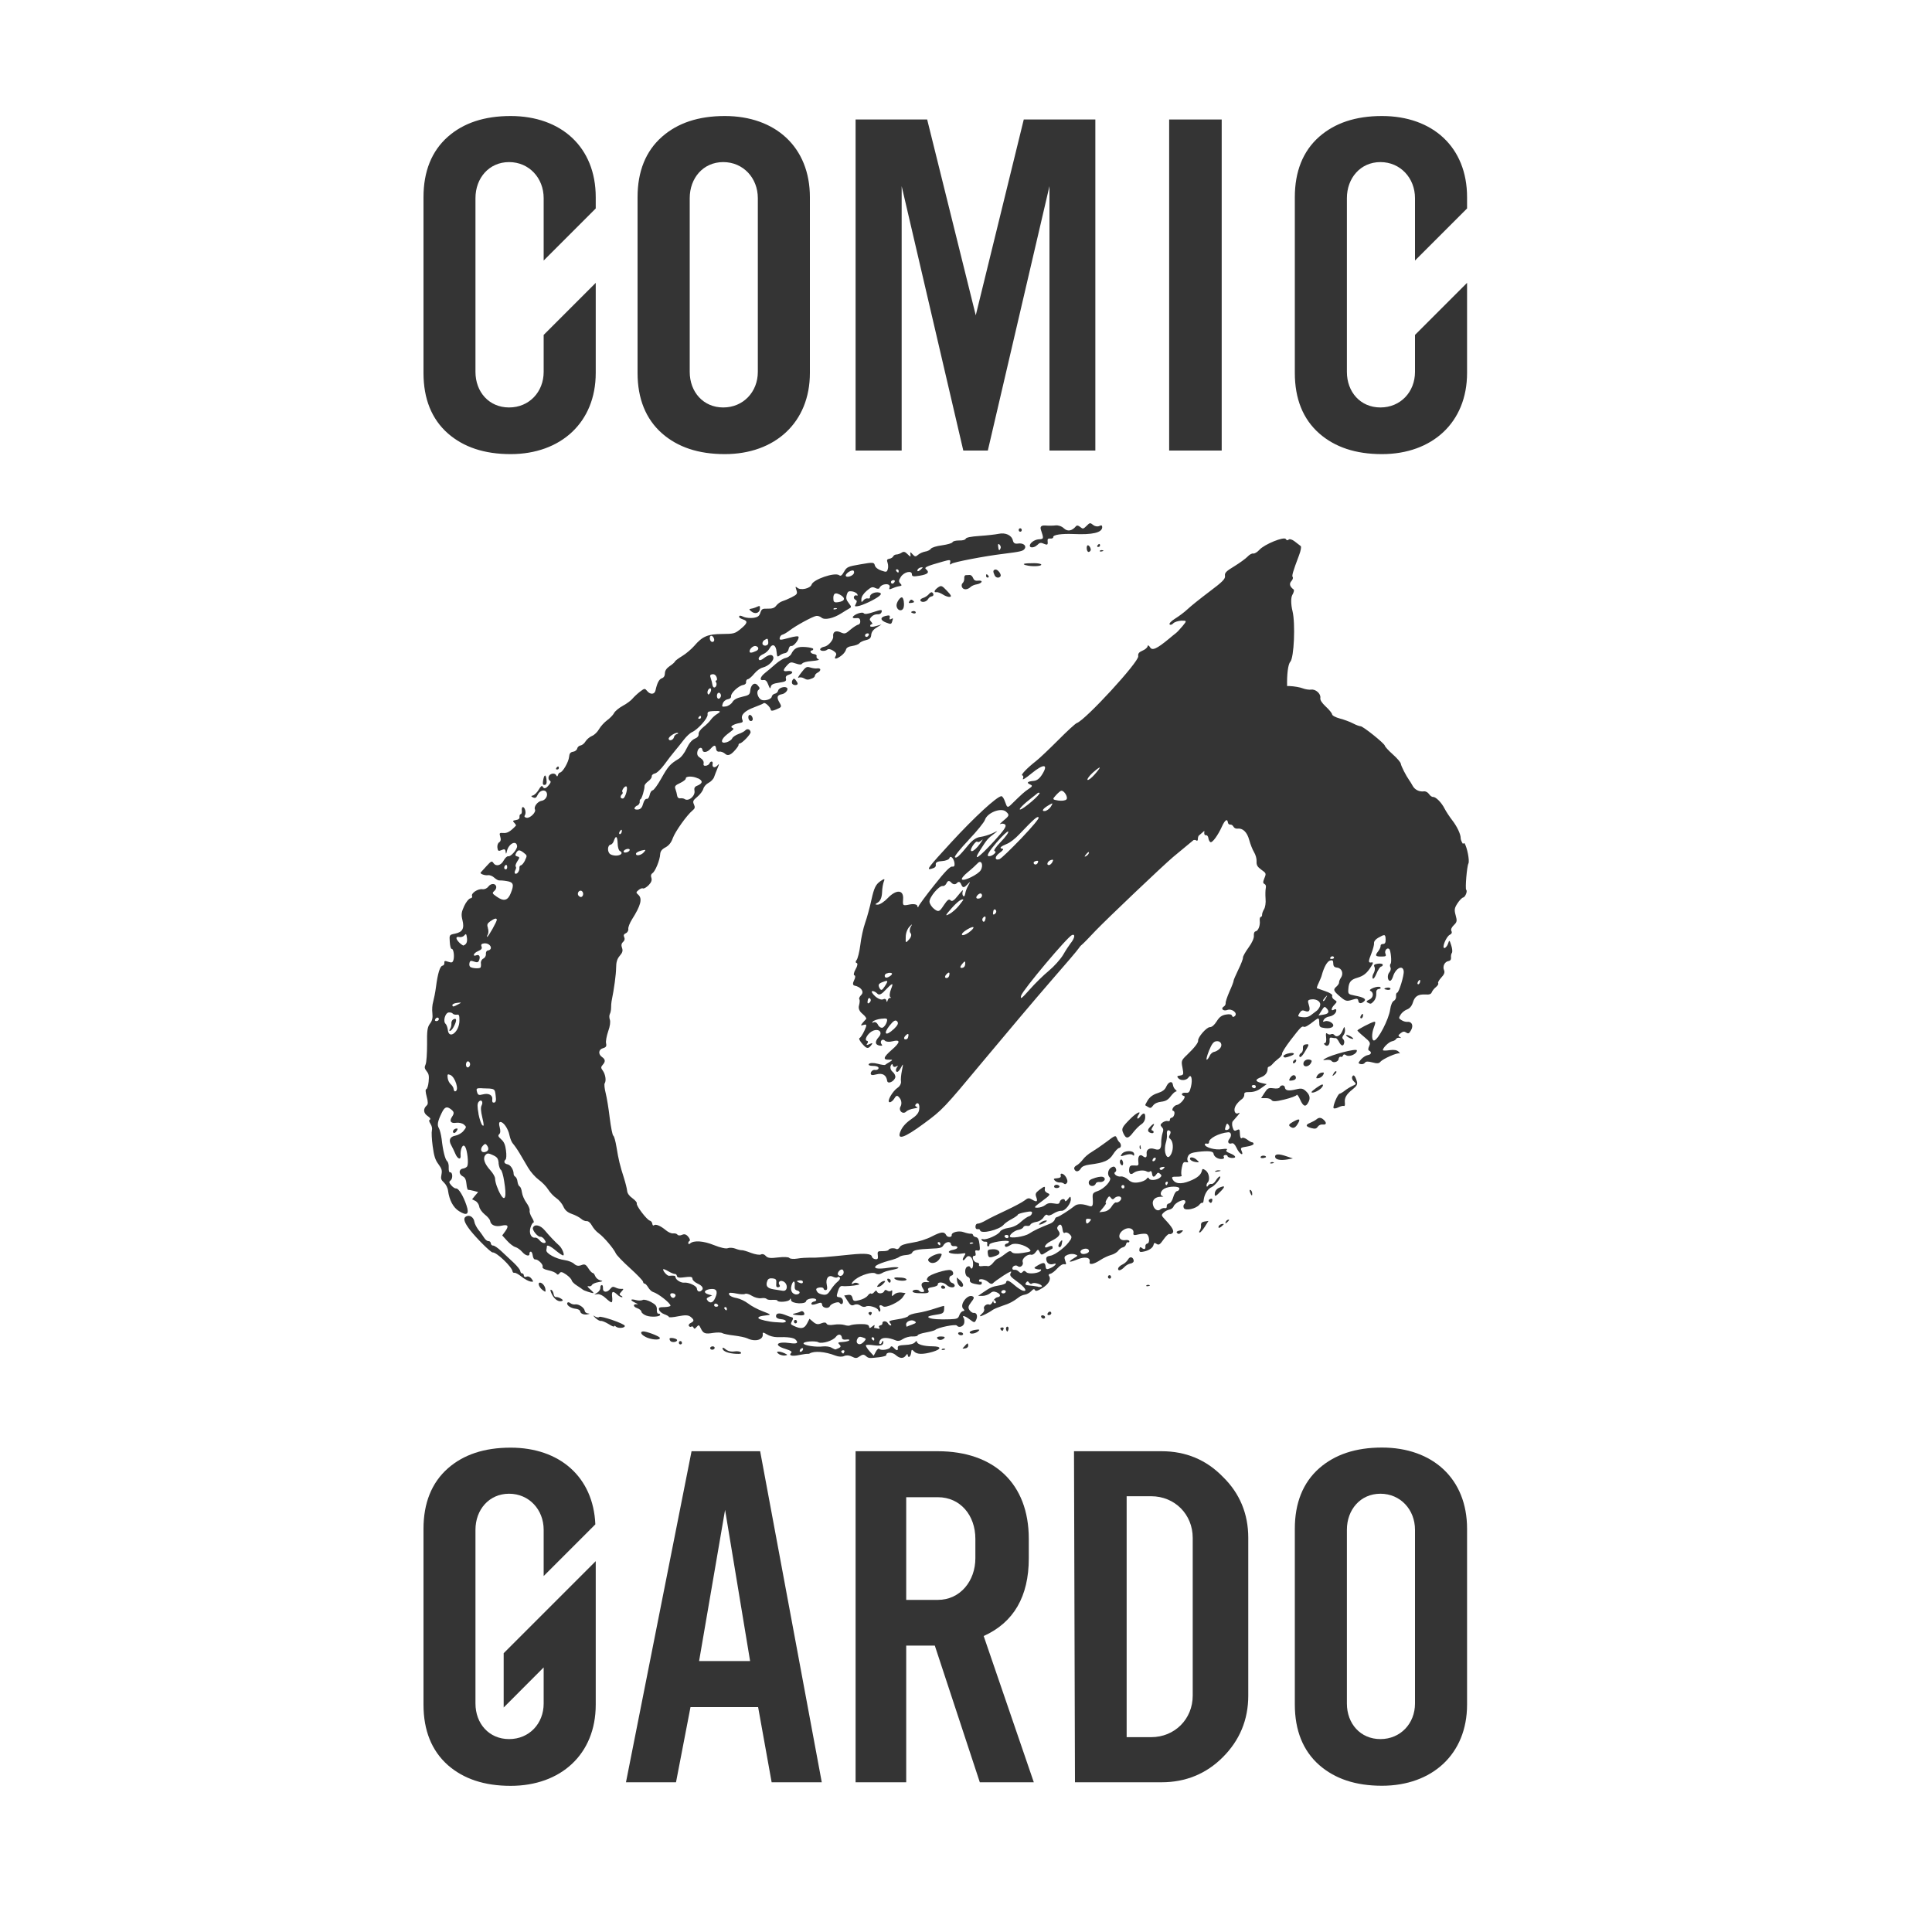 <?xml version="1.0" encoding="UTF-8"?>
<svg id="_レイヤー_1" data-name="レイヤー 1" xmlns="http://www.w3.org/2000/svg" viewBox="0 0 200 200">
  <defs>
    <style>
      .cls-1 {
        fill: #343434;
        stroke-width: 0px;
      }
    </style>
  </defs>
  <g>
    <path class="cls-1" d="m99.95,139.25c-.14.15-.27.29-.3.33-.03.03.09.04.28,0,.2-.03.32-.16.3-.33-.03-.23-.07-.23-.28,0Z"/>
    <path class="cls-1" d="m151.43,87.34c-.13-.19-.23-.46-.22-.58,0-.41-.38-1.21-.87-1.84-.27-.35-.63-.89-.79-1.2-.33-.66-.93-1.25-1.21-1.22-.1.01-.29-.12-.41-.3-.12-.18-.35-.3-.52-.28-.47.07-.95-.16-1.17-.57-.11-.2-.27-.47-.37-.6-.32-.45-.82-1.43-.86-1.69-.01-.14-.39-.58-.83-.97-.44-.39-.81-.8-.82-.89-.02-.23-2.31-2.06-2.52-2.02-.1,0-.45-.12-.77-.29-.32-.17-.94-.4-1.37-.51-.42-.11-.79-.3-.8-.43-.02-.13-.31-.49-.65-.8-.41-.38-.61-.69-.57-.9.07-.43-.48-.93-.95-.86-.2.03-.6-.03-.86-.13-.27-.11-.89-.22-1.38-.24-.11,0-.17,0-.25,0-.03-1.15.09-2.25.33-2.51.39-.43.54-3.96.23-5.25-.17-.68-.18-1.39-.02-1.67.15-.25.22-.52.13-.57-.39-.29-.48-.59-.23-.86.14-.15.2-.35.14-.42-.11-.12.01-.55.65-2.24.19-.49.26-.9.18-.97-.07-.05-.36-.27-.62-.48-.25-.2-.55-.29-.63-.19-.09.1-.22.08-.29-.05-.15-.31-2.22.53-2.73,1.1-.23.25-.51.42-.65.39-.13-.03-.4.12-.57.31-.19.2-.8.65-1.37,1-.87.52-1.03.7-.98,1,.05.31-.24.61-1.63,1.65-.94.71-1.94,1.51-2.25,1.81-.31.29-.88.72-1.27.96-.42.26-.66.52-.58.61.07.08.26.03.37-.11.13-.14.51-.26.84-.28.58,0,.59,0,.12.57-.26.31-.57.64-.68.72-.12.09-.42.33-.7.57-1.28,1.06-1.76,1.28-1.98.89-.12-.19-.23-.25-.25-.11-.01.14-.25.35-.52.46-.38.16-.49.31-.45.58.09.57-5.46,6.61-6.36,6.92-.15.05-1.03.86-1.94,1.78-.92.92-1.96,1.91-2.29,2.16-.92.72-1.62,1.45-1.41,1.48.11.02.14.17.06.35-.08.17.32-.08.91-.57,1.22-1,1.75-.98,1.12.06-.29.48-.57.7-.93.73-.64.05-.77.2-.33.38.25.1.21.2-.16.44-.45.3-.68.5-1.83,1.63-.36.35-.42.32-.61-.25-.12-.36-.29-.63-.4-.62-.48.04-2.8,2.18-5.21,4.8-2.34,2.55-2.58,2.85-2.08,2.73.42-.11.54-.22.5-.46-.03-.22.19-.33.65-.35.36-.02.72-.16.76-.3.1-.34.46,0,.53.51.03.28-.03.39-.24.36-.22-.03-.76.53-1.85,1.91-.86,1.07-1.59,2.07-1.63,2.2-.05.15-.1.13-.13-.04-.02-.16-.38-.23-.78-.15-.73.15-.74.14-.69-.56.07-.98-.71-1.02-1.59-.1-.35.37-.81.67-1.03.68-.31,0-.31-.04,0-.22.26-.15.42-.53.44-1.04.01-.45.11-.97.2-1.18.12-.26,0-.26-.4.03-.46.33-.63.7-.89,1.86-.17.8-.47,1.9-.66,2.43-.19.53-.42,1.58-.5,2.29-.09.71-.27,1.43-.39,1.57-.12.13-.11.28.01.3.13.02.09.31-.1.63-.19.33-.25.62-.13.65.12.02.1.26-.04.52-.15.29-.14.5.05.54.66.13,1.03.63.7.96-.18.18-.27.38-.2.46.06.07.04.35-.03.61-.1.32.02.62.36.9.28.23.44.47.37.53-.07.07-.25.26-.38.42-.21.26-.19.28.15.18.31-.09.32.03.06.59-.17.38-.41.74-.51.78-.11.03.03.32.31.63.43.48.57.5.86.16q.35-.41-.13-.17c-.26.13-.38.12-.26-.03.12-.14.12-.28,0-.3-.36-.07.09-.83.62-1.05.63-.25,1.02.17.59.65-.43.48-.39.81.09.89.25.04.33,0,.2-.14-.1-.12-.11-.29-.01-.4.09-.1.26-.09.36.03.11.12.45.15.75.07.89-.23.87.09-.06.89-.88.77-.94,1.04-.22,1.01.35-.02.35.03.02.23-.23.13-.45.28-.48.31-.03.03-.37-.01-.77-.12-.41-.11-.8-.1-.9.02-.11.12.08.2.41.2.33-.01.6.09.59.23-.01.13-.18.22-.36.19-.18-.04-.39.1-.44.29-.06.24.1.3.57.17.64-.17,1.03.06,1.12.67.05.37.72.08.84-.36.04-.16-.09-.42-.28-.58-.19-.15-.28-.44-.19-.63.1-.2.18-.22.21-.05.02.16.17.22.33.14.23-.13.25-.11.09.1-.1.15-.13.33-.04.42.09.1.28-.05.44-.36.27-.51.28-.51.13.24-.09.43-.14.94-.1,1.15.03.2-.11.48-.32.62-.55.36-1.18,1.46-.87,1.52.13.03.37-.16.51-.4.2-.34.32-.34.56-.01.18.23.21.61.08.84-.27.45.26.9.6.52.11-.11.46-.25.79-.3.33-.05.47-.13.3-.16-.17-.04-.22-.16-.12-.28.25-.28.44.03.35.58-.06.34-.27.6-.85.99-.51.35-.87.75-1.05,1.16-.48,1.05.31.81,2.43-.76,1.87-1.38,2.02-1.53,6.1-6.44,2.31-2.77,5.43-6.47,6.96-8.23,1.54-1.76,2.85-3.3,2.91-3.42.09-.14.22-.3.34-.39.12-.09.75-.73,1.43-1.46,1.17-1.22,7-6.77,8.04-7.64.26-.21,1.17-.97,2.1-1.74.07.01.16-.03.22.01.17.12.23.07.23-.23,0-.06.04-.14.07-.22.19-.16.37-.32.59-.51,0,.04,0,.03,0,.08-.03.27.03.39.17.37.12-.02.23.12.25.3.03.19.12.38.22.42.19.09.78-.72,1.19-1.63.3-.66.55-.84.61-.42.01.14.13.25.25.23.11-.02.27.09.33.22.07.13.24.22.4.2.55-.08,1.01.35,1.23,1.18.12.44.34,1,.5,1.26s.28.68.26.95c-.02.38.08.56.49.86.51.36.52.39.32.88-.16.39-.16.52.01.6.14.07.18.22.13.45-.04.19-.05.67-.02,1.07.04.42-.03.89-.16,1.1-.12.19-.21.46-.2.57.01.1-.05.21-.13.22-.09.01-.13.18-.11.38.06.51-.16,1.06-.42,1.11-.14.02-.21.2-.19.44.03.25-.17.72-.55,1.24-.34.47-.6.93-.58,1.05.01.12-.2.68-.48,1.24-.28.58-.5,1.09-.49,1.15.01.07-.17.55-.42,1.1-.24.55-.42,1.08-.4,1.21.01.13-.07.29-.21.37-.34.21-.02.5.39.34.47-.17,1.1.33.77.63-.14.13-.23.12-.29-.03-.04-.15-.27-.19-.65-.12-.43.08-.66.25-.94.7-.25.39-.49.6-.71.6-.35.01-1.25,1.05-1.21,1.39.03.22-.38.74-1.17,1.5-.57.54-.59.61-.45,1.31.13.7.12.75-.25.81-.32.04-.35.09-.17.29.27.28.84.22,1.06-.11.27-.39.42.22.24.97-.14.58-.22.67-.56.63-.4-.04-.54.23-.16.34.27.07-.35.86-.73.92-.33.05-.64.56-.38.62.24.05.1.66-.16.7-.13.02-.21.12-.19.23,0,.11-.09.16-.23.12-.14-.04-.38.04-.54.16-.23.18-.25.28-.07.46.17.18.19.31.07.65-.07.22-.13.64-.13.91.02.7-.16.89-.68.72-.52-.18-.89.04-.83.5.04.38-.11.46-.41.22-.29-.24-.52.04-.45.57.05.41.01.45-.42.41-.37-.03-.48.04-.52.31-.08.51.13.72.45.46.32-.25,1.07-.34,1.36-.15.12.07.27.07.35-.01.09-.08.17.02.2.23.04.4.22.42.45.07.13-.19.2-.2.38-.05.17.15.18.23.01.38-.3.28-1.03.35-1.15.12-.07-.15-.14-.14-.28.05-.1.13-.47.29-.82.34-.48.07-.75,0-1.06-.28-.23-.21-.56-.36-.75-.33-.41.07-.87-.32-.58-.47.1-.06.12-.21.04-.38-.1-.2-.23-.22-.47-.08-.35.21-.43.76-.15,1.03.26.26-.53,1.15-1.23,1.4-.53.19-.57.25-.53.81.05.77-.02.88-.48.71-.58-.2-1.1-.2-1.36,0-.6.48-1.64,1.14-1.83,1.17-.13.01-.24.14-.27.28-.03.13-.25.32-.47.41-1.09.43-1.68.71-2.17,1.03-.48.32-1.98.54-2,.3-.03-.21.51-.63.9-.69.23-.04.45-.16.49-.27.04-.11.21-.17.37-.14.16.04.33-.02.37-.13.04-.11.31-.23.59-.28.31-.04.61-.23.76-.46.16-.26.31-.34.41-.25s.35.03.65-.17c.27-.17.63-.29.8-.27.38.04,1.03-.79.97-1.26-.03-.26-.06-.26-.3.06-.15.2-.29.27-.3.15-.03-.28-.48-.17-.55.14-.04.2-.17.23-.61.15-.42-.07-.64-.03-.89.17-.19.15-.55.27-.8.27-.42,0-.38-.05.47-.68.85-.63.9-.7.58-.83-.22-.09-.33-.25-.29-.42.06-.33-.05-.31-.6.11-.36.28-.41.4-.28.74.17.47.04.53-.46.23-.31-.18-.41-.17-.77.11-.23.18-1.08.63-1.91,1.02-.83.38-1.77.85-2.1,1.04-.32.19-.7.34-.82.33-.13-.01-.23.11-.24.29-.01.19.07.3.22.28.14-.02.25.03.26.12.05.42,2-.04,2.44-.58.12-.15.51-.42.86-.6.33-.18.62-.39.61-.44-.01-.06.33-.17.75-.25.6-.12.75-.1.71.1-.03.15-.17.29-.31.32-.14.03-.51.28-.83.57-.39.36-.79.55-1.29.63-.42.06-.78.22-.87.38-.19.34-1.39.88-1.75.79-.19-.05-.24-.01-.14.11.08.11.23.17.37.15.16-.02.22.06.19.24-.03.14.01.26.09.25.09-.01.14-.09.13-.19-.01-.1.41-.24.99-.33.57-.09,1.02-.08,1.03.01.01.1-.09.19-.21.21-.13.02-.22.12-.21.2.03.22.21.19.67-.09.39-.23,1.45.03,1.88.47.22.23.16.26-.69.39-.61.09-1,.07-1.13-.07-.16-.18-.28-.15-.73.2-.29.23-.62.43-.71.45-.1.01-.32.21-.5.44-.17.23-.42.38-.55.35-.12-.03-.41-.03-.61,0-.23.04-.35-.02-.3-.14.05-.12-.07-.22-.26-.24-.35-.05-.56-.71-.21-.69.11.01.16-.11.1-.3-.07-.24-.01-.3.21-.25.25.05.28-.04.21-.63-.06-.52-.16-.71-.37-.75-.16-.03-.29-.12-.3-.22-.01-.09-.12-.15-.23-.14-.11.02-.44-.05-.72-.15-.51-.2-1.3,0-1.26.3.03.25-.45.25-.57,0-.19-.39-.52-.36-1.47.13-.55.29-1.37.55-2.05.65-.81.13-1.18.26-1.29.46-.08.15-.24.25-.34.2-.26-.14-.75-.09-.82.09-.03.08-.31.13-.61.13-.51-.01-.55.02-.5.42.04.36,0,.44-.26.41-.17-.02-.33-.14-.35-.26-.04-.3-.7-.37-2.16-.22-2.61.27-3.61.35-4.24.32-.34,0-.95.03-1.33.1-.37.06-.75.03-.82-.07-.08-.1-.58-.12-1.16-.05-.79.1-1.08.07-1.28-.16-.15-.17-.35-.23-.49-.15-.12.08-.6,0-1.03-.16-.43-.17-.88-.3-.97-.28-.1.01-.4-.06-.65-.16-.25-.1-.61-.12-.78-.05-.19.08-.75-.04-1.45-.32-1.08-.44-2.09-.51-2.47-.16-.08.08-.16.07-.18-.02-.01-.1.04-.2.13-.25.09-.05.03-.24-.14-.44-.21-.25-.39-.3-.64-.19-.19.09-.4.08-.47-.02-.07-.1-.26-.15-.44-.13-.18.03-.51-.12-.75-.32-.55-.46-1.06-.68-1.24-.52-.08.07-.15,0-.17-.14-.02-.16-.13-.31-.26-.34-.31-.08-1.44-1.56-1.35-1.78.04-.09-.16-.33-.45-.54-.33-.23-.53-.51-.55-.77-.02-.22-.17-.82-.33-1.33-.41-1.27-.57-1.94-.77-3.19-.1-.6-.24-1.13-.33-1.18-.09-.06-.25-.88-.37-1.83-.11-.95-.3-2.11-.42-2.58-.12-.48-.17-.93-.1-1.02.18-.28.07-.93-.2-1.31-.21-.28-.21-.37,0-.61.29-.32.27-.56-.07-.79-.43-.3-.38-.79.09-.92.32-.09.39-.21.32-.51-.05-.21.06-.77.22-1.24.19-.52.25-.99.17-1.21-.07-.2-.07-.45,0-.58.07-.13.13-.41.13-.64,0-.23.02-.54.05-.68.27-1.33.46-2.77.47-3.45,0-.6.11-.95.38-1.26.28-.32.34-.53.23-.82-.1-.27-.06-.46.11-.61.16-.14.2-.32.12-.49-.1-.2-.04-.32.16-.41.17-.07.29-.28.26-.45-.02-.18.15-.61.38-.98.92-1.45,1.11-2.17.64-2.57-.23-.2-.23-.25.04-.47.17-.15.37-.22.47-.17.09.04.35-.11.58-.34.28-.29.36-.53.28-.76-.08-.22-.04-.38.11-.48.28-.16.77-1.35.8-1.95.02-.32.17-.52.55-.72.35-.19.6-.5.76-.96.25-.69,1.47-2.4,2.04-2.86.25-.2.28-.33.15-.62-.15-.32-.1-.43.35-.8.29-.24.56-.61.62-.83.06-.22.3-.49.54-.61.24-.12.5-.39.57-.59.07-.21.23-.61.36-.93.19-.45.19-.51,0-.29-.28.32-.59.22-.51-.16.07-.29-.22-.32-.33-.03-.04.1-.21.21-.37.23-.2.03-.28-.05-.23-.26.03-.19-.09-.39-.33-.54-.29-.18-.37-.33-.32-.64.07-.44.48-.58.53-.19.04.32.49.26.84-.13.38-.42.52-.42.57,0,.02.22.15.33.34.3.17-.03.45.08.63.25q.33.29.85-.25c.28-.29.51-.6.5-.68,0-.09.04-.16.14-.17.26-.04,1.14-.96,1.11-1.17-.03-.3-.35-.4-.54-.19-.09.11-.41.28-.7.38-.29.1-.6.31-.66.45-.07.16-.33.33-.59.41-.66.19-.62-.29.07-.83.75-.57.74-.55.5-.68-.25-.12.2-.39.83-.49.28-.05.33-.13.23-.36-.19-.45.23-.89,1.23-1.26.48-.18.93-.37.99-.43.13-.12.7.41.73.69.01.12.21.12.52-.02.63-.26.64-.28.36-.77-.29-.5-.22-.74.25-.82.39-.06.74-.5.54-.67-.23-.19-.85.01-.91.29-.03.16-.18.29-.33.32-.15.03-.31.16-.33.32-.06.28-.79.47-1.1.3-.34-.19-.52-.81-.28-1,.17-.15.16-.22-.07-.48-.32-.38-.73-.08-.78.58-.04.37-.14.45-.83.6-.54.12-.86.29-1.01.55-.13.21-.43.41-.68.45-.4.06-.44.03-.32-.3.07-.22.29-.4.51-.44.23-.03.37-.16.35-.32-.04-.32.78-1.09,1.25-1.16.2-.03.33-.16.3-.31-.01-.13.07-.28.19-.29.13-.02.41-.27.66-.57.25-.31.63-.58.89-.64.6-.15,1.19-.74,1.08-1.09-.1-.32-.48-.26-1.01.15-.19.15-.38.22-.44.16-.18-.15.02-.44.44-.62.23-.1.51-.36.62-.57.29-.56.67-.38.73.34.05.52.08.57.31.39.14-.12.4-.23.57-.25.18-.03.33-.2.37-.42.03-.2.16-.35.28-.32.22.06.79-.63.75-.93,0-.12-.36-.08-1.02.1-.87.24-.99.24-.93-.01.03-.17.16-.31.28-.33.12-.02.47-.23.76-.45.65-.5,2.36-1.43,2.74-1.49.16-.03.41.06.56.19.32.26,1.23.06,2.05-.47.28-.18.64-.4.79-.48.26-.15.26-.17-.04-.57-.25-.32-.3-.5-.21-.84.1-.36.19-.42.56-.37.24.04.48.17.54.29.06.13.03.19-.08.13-.1-.04-.22.01-.27.13-.04.1.02.25.14.31.18.09.19.17.06.42-.15.27-.13.3.2.25.48-.07,1.76-.68,2.21-1.04q.35-.28,0-.37c-.44-.1-.98.15-.95.45.02.13-.07.2-.22.16-.14-.04-.34.05-.46.2-.2.23-.22.22-.21-.13,0-.24.22-.58.55-.86.47-.4.59-.44.89-.29.22.11.39.1.43,0,.22-.51,1.24-.53,1.04-.03-.07.18,0,.2.26.08.19-.09.52-.2.72-.23.31-.05.33-.09.14-.29-.19-.2-.18-.31.06-.69.33-.51,1.14-.69,1.14-.26,0,.23.14.26.84.14.84-.15,1.01-.34.61-.68-.21-.17.09-.31,1.69-.76.81-.23.88-.23.82.07-.05.24-.01.27.14.14.19-.17,3.45-.8,5.39-1.03,1.75-.22,2.02-.28,2.18-.52.22-.33-.16-.63-.7-.54-.31.04-.45-.04-.52-.33-.13-.54-.76-.83-1.47-.68-.33.07-1.22.17-1.97.22-.9.06-1.4.16-1.44.29-.05.12-.32.19-.68.18-.35,0-.64.07-.68.17-.04.11-.53.25-1.09.33-.57.07-1.08.23-1.16.36-.08.12-.35.26-.59.29-.23.04-.57.19-.73.33-.24.22-.34.21-.56-.04-.25-.28-.27-.28-.23.01.04.27,0,.27-.3-.03-.25-.26-.4-.3-.61-.16-.15.1-.4.19-.54.19-.14,0-.29.09-.34.2-.04.1-.23.22-.39.24-.25.04-.29.13-.19.41.07.2.08.5.02.68-.1.31-.15.31-.68.13-.35-.12-.61-.33-.66-.54-.08-.32-.18-.33-1.49-.1-1.3.22-1.41.27-1.69.76-.23.4-.35.49-.52.36-.46-.32-2.67.44-2.84.97-.13.41-1.14.64-1.49.33-.19-.16-.21-.12-.09.23.13.39.09.46-.49.76-.36.18-.79.36-.99.42-.18.05-.46.26-.6.44-.18.25-.42.33-.88.32-.56-.02-.64.03-.77.42-.11.35-.26.46-.72.53-.31.04-.74,0-.95-.08-.42-.19-.54-.19-.52,0,0,.06.18.17.39.24.53.17.48.4-.23.98-.6.49-.7.52-1.93.53-1.5.01-2.04.25-2.88,1.23-.29.33-.85.81-1.23,1.04-.38.23-.74.49-.77.58-.03.08-.28.31-.55.48-.32.22-.49.47-.49.74,0,.27-.12.45-.31.51-.29.1-.49.48-.66,1.25-.09.44-.54.47-.86.08-.25-.3-.27-.3-.76.07-.28.22-.62.54-.76.71-.14.18-.59.52-1,.74-.42.23-.83.57-.92.77-.1.19-.42.52-.71.73-.29.21-.67.63-.83.91-.16.29-.48.61-.73.71-.24.1-.54.35-.67.56-.13.22-.35.4-.52.43-.16.02-.32.17-.35.32-.03.15-.22.3-.42.33-.28.04-.39.18-.42.54-.05.52-.65,1.57-.93,1.61-.09.01-.19.13-.22.26-.05.17-.1.18-.19.01-.17-.29-.71-.15-.78.19-.04.16.02.33.13.39.13.06.1.21-.08.42-.32.41-.53.46-.67.18-.07-.13-.21-.01-.41.34-.17.29-.44.55-.6.59q-.3.05,0,.19c.25.11.35.06.5-.26.21-.46.74-.6.92-.25.17.34-.12.82-.52.87-.4.06-.83.61-.68.9.14.29-.54.95-.89.85-.2-.05-.24-.13-.15-.27.16-.24-.01-.86-.23-.83-.07.01-.12.18-.09.36.02.19-.03.36-.12.37-.08.01-.14.15-.12.29.02.17-.1.28-.37.32-.34.05-.36.1-.17.29.12.12.2.26.17.29-.57.6-.9.8-1.3.76-.41-.03-.44,0-.32.4.09.28.04.47-.12.57-.13.07-.21.33-.18.55.04.35.12.39.43.25.3-.13.39-.1.42.16.04.28.06.28.13-.04.18-.79.98-1.19,1.06-.54.04.33-.65,1.12-.91,1.06-.12-.03-.32.16-.47.42-.28.54-.8.68-1.07.28-.16-.24-.23-.22-.71.31-.3.32-.57.63-.61.67-.11.13.42.33.76.28.18-.03.47.09.65.26.18.16.4.29.5.28.1-.01.45.01.79.07.7.11.78.36.41,1.26-.3.76-.72.87-1.44.36-.48-.33-.5-.38-.28-.58.15-.12.24-.31.22-.44-.04-.38-.54-.4-.81-.04-.15.2-.39.31-.62.28-.47-.07-1.21.43-1.07.71.05.11-.03.22-.19.24-.15.03-.44.38-.63.8-.29.63-.32.87-.18,1.44.22.88.01,1.25-.76,1.41-.6.12-.6.13-.55.86.03.44.11.73.2.72.2-.03.31.83.16,1.21-.09.22-.18.23-.53.12-.35-.12-.41-.1-.39.12.02.13-.07.27-.2.29-.25.04-.49.8-.67,2.22-.07.54-.21,1.23-.29,1.52-.09.29-.13.81-.08,1.18.05.47-.01.77-.25,1.08-.27.36-.32.73-.3,2.14,0,.93-.06,1.86-.15,2.07-.14.31-.12.42.11.72.23.28.26.49.2,1.09-.04.41-.15.74-.24.76-.1.01-.09.29.04.77.15.56.15.79,0,.92-.39.35-.34.8.1,1.09.24.16.34.31.24.37-.13.08-.11.17.06.45.14.21.19.48.14.67-.05.18-.02.9.08,1.63.14,1.03.26,1.42.6,1.87.35.48.39.65.31,1.07-.09.42-.04.55.26.83.2.18.39.55.42.83.13.98.53,1.75,1.14,2.13.83.52,1.08.32.77-.6-.33-.99-.83-1.8-1.08-1.75-.11.01-.33-.13-.49-.32-.25-.29-.26-.37-.07-.52.25-.2.2-.87-.05-.83-.11.01-.16-.16-.15-.48.02-.28-.05-.58-.16-.67-.21-.18-.44-1.09-.57-2.29-.06-.45-.19-.98-.29-1.14-.2-.31-.12-.72.29-1.56.29-.61.51-.71.89-.44.42.3.44.45.17.85-.29.44-.1.69.45.6.26-.04.62.04.79.18.28.24.28.27-.04.66-.17.22-.56.44-.83.49-.58.1-.74.47-.43,1.01.11.2.29.57.4.83.25.62.63.72.56.16-.02-.23.03-.58.12-.77q.17-.36.36-.06c.21.34.36,1.63.22,1.97-.04.12-.25.24-.45.27-.46.07-.47.59,0,.82.21.1.32.34.36.78.03.35.11.62.17.6.07,0,.34.04.59.11l.45.12-.32.37-.31.38.34.17c.19.1.37.36.4.58.03.23.28.58.57.82.3.23.54.52.56.67.06.43.55.64,1.19.49.68-.15.78.03.34.63l-.28.38.51.56c.28.31.66.6.86.65.19.05.51.28.7.5.35.41.79.5.75.17-.01-.1.04-.18.13-.2.09-.01.18.17.21.41.03.24.14.42.26.4.27-.04.85.52.76.75-.06.14.16.28.59.37.43.09.75.23.86.37.1.12.19.09.3-.06.12-.19.28-.15.69.13.3.21.55.48.57.6.02.12.25.36.54.54.29.19.55.36.61.42.1.1.96.38,1.1.36.05,0-.1-.19-.34-.39-.28-.26-.34-.36-.16-.32.15.04.3-.02.35-.13.04-.1.34-.24.65-.29.51-.09.53-.11.19-.2-.22-.06-.44-.25-.51-.44-.07-.18-.18-.32-.25-.31-.07,0-.28-.2-.45-.48-.27-.42-.39-.47-.74-.33-.3.11-.51.07-.74-.14-.17-.16-.6-.33-.96-.38-.93-.13-1.99-.71-1.91-1.05.03-.15.05-.31.05-.35-.03-.24.38-.06.93.41.34.28.68.51.76.5.18-.03-.1-.72-.39-1-.48-.43-1.06-1.05-1.52-1.6-.45-.54-1.06-.68-1.22-.27-.1.25.51.98.77.94.11-.02.31.11.42.29.17.25.17.33-.02.36-.13.01-.35-.11-.48-.28-.13-.17-.33-.3-.45-.28-.42.06-.67-.44-.5-1.02.08-.28.22-.53.31-.54.09,0,.02-.24-.15-.5-.16-.26-.28-.6-.24-.75.03-.15-.12-.51-.34-.81-.22-.3-.42-.77-.46-1.07-.04-.3-.14-.57-.24-.61-.09-.04-.19-.27-.22-.5-.02-.23-.13-.45-.23-.51s-.17-.17-.17-.3c0-.42-.32-.92-.63-.98-.34-.06-.43-.29-.2-.5.08-.07.1-.48.04-.93-.07-.58-.2-.9-.5-1.16-.31-.28-.35-.39-.2-.53.13-.12.14-.37.05-.71-.1-.36-.08-.54.06-.55.31-.04.82.69.95,1.37.07.35.23.73.36.87.13.14.44.58.68.98.24.41.63,1.07.89,1.51.26.44.74.98,1.09,1.24.35.25.8.71.99,1.02.19.31.57.71.84.89.26.17.6.57.73.87.17.39.43.61.89.77.35.12.78.35.95.5.16.15.43.26.57.24.16-.02.39.17.54.45.15.28.45.63.71.81.54.39,1.54,1.58,1.76,2.06.07.19.74.88,1.47,1.54.73.66,1.35,1.3,1.36,1.42.01.12.09.2.16.19.07-.01.24.17.37.39.13.22.36.44.51.48.49.13,1.77,1.12,1.8,1.41,0,.07-.27.14-.62.15-.54,0-.63.05-.56.29.04.15.29.36.54.45.25.09.47.21.47.28.01.07.44.04.97-.07.71-.14,1.04-.13,1.27.05.39.31.41.45.03.64-.18.08-.26.22-.19.32.07.09.17.12.25.06.07-.06.16-.02.22.1.08.16.14.15.33-.07.2-.24.25-.22.42.14.26.55.45.62,1.3.48.4-.06.81-.05.92.02.1.07.66.19,1.21.25.57.07,1.19.2,1.38.29.81.4,1.68.17,1.61-.43-.03-.21.06-.2.44.03.25.16.72.28,1.02.28,1.15-.03,1.75.05,1.95.27.32.33.13.45-.56.35-1.42-.21-1.77.22-.5.6.55.17.72.29.59.41-.29.28.09.38.84.22.37-.07.73-.13.82-.12.1.01.19,0,.24-.03.48-.3,1.6-.21,2.68.21.33.13.7.15.92.04.23-.1.53-.07.8.07.36.19.5.18.8-.04.29-.2.42-.21.63-.03.3.25.32.25,1.38.13.41-.05.74-.15.74-.21-.04-.34.59-.35.96-.03.43.39.82.41,1.07.05.12-.17.17-.18.19-.03.04.35.29.19.35-.23.04-.38.07-.39.3-.15.3.32.92.33,1.93.04.93-.28.93-.56,0-.57-.91,0-1.59-.2-1.62-.45-.02-.13-.08-.12-.22.04-.12.15-.51.25-1,.27-.63.03-.8.09-.77.29.04.33-.12.33-.41.01-.17-.18-.29-.21-.35-.07-.11.25-.98.38-1.15.18-.07-.09-.24.05-.36.28l-.23.43-.44-.49c-.23-.26-.4-.54-.36-.6.04-.06.4-.06.8,0,.73.11,1.05-.01,1-.38-.01-.13-.07-.1-.14.07-.06.15-.17.23-.25.17-.07-.06-.04-.24.07-.4.2-.3.83-.29,1.62.04.22.09.45.05.74-.15.23-.15.68-.28.98-.26.31.01.55-.04.54-.12-.01-.07.37-.21.84-.29.48-.09.92-.21.98-.27.27-.25,2.1-.62,2.23-.45.21.28.71.1.77-.28.03-.2,0-.43-.07-.52-.22-.31.17-.2.64.17.46.35.51.36.66.04.19-.38.06-.76-.25-.72-.12.02-.31-.11-.43-.28-.18-.26-.15-.41.16-.82.31-.39.34-.52.16-.61-.52-.28-1.39.86-.98,1.28.16.16.16.22-.03.25-.13.02-.3.21-.37.42-.12.35-.23.39-.95.42-1.12.04-1.88-.01-2.17-.15-.27-.13-.04-.21,1-.37.38-.06.51-.17.54-.44.02-.2.02-.39,0-.42-.02-.02-.45.1-.95.27-.5.17-1.3.38-1.79.45-.48.07-.92.22-.96.32-.04.1-.52.26-1.09.34-.89.14-.99.19-.8.39.13.14.16.24.06.25-.08.01-.21-.09-.28-.22-.14-.28-.61-.28-.57,0,0,.1-.08.19-.22.21-.14.03-.19.12-.11.22.09.13.04.16-.15.11-.16-.04-.31-.07-.35-.06-.04,0-.04-.08,0-.19.06-.15-.01-.14-.23.04-.24.2-.31.2-.33-.01-.03-.18-.3-.25-.9-.24-.47,0-.94.07-1.05.13-.1.06-.37.04-.6-.04-.23-.07-.71-.09-1.07-.03-.42.07-.7.04-.77-.1-.07-.15-.25-.16-.55-.04-.34.14-.53.11-.83-.14l-.39-.33-.26.5c-.29.54-.63.59-1.4.22-.3-.14-.32-.19-.15-.49.13-.23.13-.35,0-.38-.1-.02-.45-.14-.76-.27-.61-.23-.94-.16-.89.21.02.12.24.24.51.25.28.02.49.11.5.21.01.09-.18.16-.42.14-.24-.02-.55-.04-.68-.04-.65-.04-1.61-.26-1.72-.39-.11-.16.15-.25.92-.33.4-.04.32-.1-.48-.4-.53-.2-1.21-.56-1.52-.81-.31-.24-.85-.5-1.17-.56-.59-.1-.92-.33-.79-.52.04-.06.38-.03.76.05.37.08.78.1.89.03.11-.06.43.03.71.21.27.17.7.28.95.24.25-.04.49-.01.55.07.06.08.34.13.61.1.26-.01.5.01.51.07.02.22,1.19.14,1.29-.1.06-.16.1-.13.13.07.05.36,1.5.45,1.56.09.04-.25.87-.39,1.03-.17.06.09-.03.18-.2.21-.17.03-.3.14-.29.24.02.12.21.12.55,0,.46-.17.53-.15.57.12.04.32.67.42.8.12.1-.25.87-.51.99-.35.19.26.41.13.36-.21-.02-.19-.17-.35-.37-.36-.31-.04-.32-.07-.15-.62.13-.41.26-.57.46-.54.28.05,1.18-.02,1.6-.12.2-.04.2-.07,0-.17-.14-.07-.32-.07-.42,0-.36.22-.24-.08.17-.4.59-.46,1.78-.82,2.08-.61.16.11.39.11.6,0,.37-.21.52-.25,1.33-.42.86-.19.36-.32-.59-.17-.48.08-1.03.11-1.21.06q-.32-.08-.04-.3c.16-.12.71-.33,1.25-.48.54-.13,1.04-.32,1.13-.41.1-.09.41-.17.71-.19.29-.02.57-.12.61-.24.11-.27.58-.36,1.95-.42.92-.03,1.14-.09,1.28-.33.22-.39.74-.48.79-.14.01.14.17.24.34.21.17-.02.32.03.33.13.01.1-.18.2-.44.25-.26.04-.46.14-.45.23.02.16.79.25,1.41.15.37-.06.38-.04.15.33-.25.41-.06.52.21.13.25-.38.66-.14.73.41.07.53-.12.91-.28.55-.05-.12-.19-.13-.33-.04-.31.19-.23.97.1,1.05.13.04.22.19.19.33-.03.17.13.31.47.38.63.14.79.12.76-.1,0-.11-.06-.15-.13-.11-.07.03-.13,0-.15-.11-.06-.27.6-.18.95.14.22.2.39.23.5.11.09-.1.58-.46,1.09-.79.69-.44.89-.51.75-.28-.15.27-.07.38.64.9.84.6,1.13,1.08.6.95-.15-.04-.54-.29-.85-.56-.6-.52-.84-.6-.89-.27-.01.1-.34.23-.73.29-.7.12-.89.2-1.73.78l-.43.3h.45c.26,0,.6-.12.78-.26.24-.2.39-.23.67-.12.45.18.5.47.1.52-.17.03-.37.22-.48.45-.1.22-.25.36-.35.31-.27-.13-.67.19-.55.44.06.13-.02.34-.19.47-.15.13-.26.26-.22.29.07.06.92-.36,1.32-.66.13-.09.57-.27.98-.41.7-.22,1.13-.44,1.74-.91.13-.11.4-.22.6-.25.2-.03.49-.19.65-.36.22-.24.32-.26.39-.11.06.14.26.1.76-.21.66-.4.95-.92.68-1.28-.06-.08,0-.18.15-.2.14-.02.47-.27.72-.55.28-.31.57-.48.72-.44.22.06.23-.01.1-.36-.13-.38-.1-.46.24-.61.23-.1.55-.12.76-.05.35.12.35.13-.12.41-.68.41-.48.47.36.12.8-.33,1.39-.22,1.29.24-.08.36.4.28,1.12-.19.3-.2.81-.44,1.08-.51.28-.07.63-.27.75-.44.13-.18.35-.33.5-.36.14-.02.29-.17.32-.32.02-.15.13-.23.21-.2.08.04.13,0,.13-.11-.01-.1-.2-.15-.39-.12-.85.13-.87-.77-.03-1.15.47-.21.93.03.84.43-.04.22.07.25.55.13.34-.07.7-.09.82-.03.29.15.35.94.07.98-.12.02-.22.16-.2.29.04.31-.12.37-.39.15-.14-.12-.2-.07-.23.16-.03.25.06.31.36.25.59-.1,1.03-.39,1.1-.7.05-.23.11-.26.32-.11.23.15.35.07.72-.46.24-.35.52-.61.6-.57s.23,0,.33-.1c.2-.19,0-.57-.77-1.39-.4-.43-.41-.46-.16-.71.13-.14.41-.29.6-.32.18-.03.39-.19.44-.33.13-.37,1.02-.81,1.19-.59.06.09.03.24-.07.33-.11.1-.13.28-.06.43.16.31,1.26.07,1.6-.34.12-.16.26-.24.32-.2.05.04.12-.09.13-.28.07-.61.41-1.17.83-1.35.39-.18,1.12-1.14.83-1.1-.09.01-.27.21-.4.42-.13.22-.33.38-.44.35-.12-.03-.26.04-.35.16-.1.16-.15.16-.17.02-.01-.1.04-.25.11-.32.27-.25.16-.99-.19-1.25-.26-.19-.36-.2-.39-.02-.09.46-.45.78-1.28,1.11-.92.37-1.56.29-1.79-.24-.08-.18.02-.22.48-.21.35,0,.54-.04.48-.14-.06-.08-.05-.44.02-.79.1-.51.18-.63.44-.57.21.04.27,0,.18-.12-.07-.1-.07-.32.03-.51.13-.26.37-.36,1.03-.44q1.56-.19,1.6.17c.04.35.51.63.94.56.14-.02.2-.11.13-.2-.07-.09-.01-.17.13-.2.14-.02.25.03.26.12.01.09.2.16.42.18.55.03.46-.23-.17-.48-.38-.15-.46-.25-.33-.37.11-.1-.09-.12-.5-.06-.68.12-1.74-.17-1.78-.48-.01-.08.09-.13.22-.09.13.03.23-.03.22-.14-.04-.39,1.01-.95,1.98-1.04.33-.03.39.37.12.7-.24.29-.09.57.25.45.16-.06.33.11.5.47.28.63.79.92.52.31-.14-.32-.1-.35.56-.45.39-.06.7-.19.68-.28-.01-.1-.07-.16-.15-.16-.07.01-.3-.12-.51-.28-.22-.16-.45-.24-.53-.17-.15.13-.22-.08-.24-.64,0-.25-.08-.29-.31-.17-.23.13-.33.06-.43-.29-.08-.25-.07-.53.02-.63.09-.1.31-.36.51-.59.21-.24.25-.35.09-.26-.38.22-.58-.31-.29-.78.13-.22.41-.51.58-.62.18-.11.31-.34.3-.49-.03-.23.08-.29.57-.28.41,0,.8-.13,1.18-.41l.57-.41-.54-.12c-.68-.16-.69-.36-.04-.6.45-.17.68-.49.68-.93,0-.08.06-.15.16-.17.07-.01.25-.15.36-.28.11-.14.39-.39.6-.55.22-.16.39-.39.37-.51-.01-.12.37-.73.86-1.37,1.04-1.35,1.18-1.5,1.38-1.41.14.07.45-.1,1.17-.67.38-.29.43-.26.44.26,0,.43.07.48.61.55.77.09,1.12-.28.58-.61-.17-.11-.46-.16-.6-.1-.22.09-.25.07-.12-.16.08-.15.33-.3.57-.33.42-.07.76-.39.72-.69,0-.08-.12-.1-.24-.02-.33.2-.31-.15.05-.51.29-.31.29-.33,0-.51-.17-.1-.28-.29-.23-.4.06-.14-.21-.32-.71-.49-.43-.15-.83-.29-.87-.31-.04-.01.04-.27.18-.55.13-.29.29-.65.32-.8.23-.84.55-1.41.84-1.51.27-.08.34-.02.35.29,0,.3.11.41.41.44.48.06.68.61.38,1.05-.12.17-.2.39-.19.48.01.1-.11.28-.26.42-.38.32-.34.45.37,1.05.55.47.68.51,1.23.33.5-.16.62-.14.65.1.04.31.31.33.61.05.25-.23-.05-.41-.98-.59-.66-.13-.7-.16-.66-.68.04-.7.25-.97.92-1.16.65-.19,1-.47,1.41-1.12.26-.41.27-.5.07-.47-.35.06-.35-.09,0-.97.16-.41.28-.88.26-1.03-.02-.17.16-.4.43-.55.68-.39.75-.38.77.16.01.35-.07.48-.27.48-.16,0-.27.08-.25.2.01.12-.1.36-.26.57-.35.44-.28.54.38.53.43,0,.48-.05.38-.3-.13-.3.17-.67.39-.48.17.14.28,1.4.14,1.53-.07.07-.08.25-.01.38.07.13.01.37-.11.5-.25.27-.2.9.08.88.09,0,.21-.19.29-.43.26-.87,1.02-1.26,1.11-.57.06.41-.49,2.2-.67,2.23-.09.01-.14.17-.12.36.02.19-.07.4-.23.48-.16.08-.32.45-.38.9-.14,1.02-1.24,3.14-1.66,3.21-.26.04-.28-.71-.02-1.37.17-.43.18-.59.03-.57-.29.05-1.75.8-1.74.91,0,.04.32.35.7.66.62.52.67.62.51.96-.11.25-.12.41,0,.46.3.15.22.41-.13.46-.2.03-.51.23-.71.45-.31.37-.32.41-.05.48.17.04.36-.01.45-.13.1-.16.33-.16.78-.04.47.13.68.12.82-.06.26-.31,1.75-.97,1.97-.87.09.04.06-.04-.08-.18-.16-.17-.47-.22-.92-.16-.38.06-.69.06-.7,0-.03-.23.62-.86.95-.92.18-.03.37-.14.41-.23s.2-.15.35-.13c.21.04.22.03.04-.08-.2-.12-.18-.19.08-.39.24-.19.38-.21.58-.07.22.15.31.1.51-.26.27-.49.06-.91-.42-.85-.13.02-.4-.06-.57-.17-.31-.19-.31-.22-.1-.57.12-.21.42-.45.66-.54.28-.1.5-.36.61-.72.2-.66.55-.87,1.32-.83.38.03.57-.04.64-.24.06-.15.25-.39.43-.53.19-.16.28-.32.23-.4-.06-.07.09-.33.32-.58.31-.33.39-.55.28-.79-.16-.38.07-.86.47-.92.18-.03.28-.16.26-.36-.02-.17.01-.39.09-.49.07-.1.04-.46-.07-.78-.18-.57-.2-.58-.33-.17-.07.22-.25.43-.36.45-.33.04.17-1.19.54-1.37.19-.09.26-.23.17-.39-.08-.16.01-.38.25-.61.33-.32.35-.44.19-1.02-.16-.57-.13-.75.19-1.24.2-.31.47-.58.58-.6.22-.03.48-.67.32-.8-.12-.1.07-2.43.23-2.72.14-.28-.13-1.67-.41-2.11Zm-61.37,16.4c-.1.11-.19.16-.23.11-.04-.04-.03-.19.01-.36.04-.17.15-.22.24-.12.09.1.08.26-.02.36Zm1.88-3.02c.51-.07.54.14.06.41-.21.12-.39.09-.41-.07-.03-.17.11-.3.35-.33Zm-.61.96c.62-.25.66-.18.25.44-.27.42-.38.45-.54.15-.15-.31-.1-.43.28-.59Zm-1.03.92c.13-.02.37.1.51.25.17.19.41.11.77-.28.83-.87.95-.9.66-.18-.15.37-.18.76-.08.82.1.07.1.11,0,.09-.11-.02-.23.1-.28.28-.04.17-.1.17-.12,0-.03-.16-.17-.22-.35-.13-.16.09-.53-.06-.83-.33-.29-.27-.42-.51-.28-.52Zm1.07,3.78c-.16.06-.38-.08-.48-.29-.1-.22-.31-.34-.45-.26-.16.09-.19.06-.09-.07.09-.12.47-.25.87-.3.62-.07.69-.03.57.36-.08.25-.27.5-.42.56Zm1.14.16c-.82.77-1.12.51-.43-.36.41-.52.62-.64.79-.45.17.19.08.39-.36.82Zm1.5.84c-.04.16-.17.24-.32.21-.13-.02-.13-.18,0-.33.31-.34.43-.29.31.13Zm.26-10.77c.12.13.05.41-.16.64-.36.4-.37.39-.35-.26,0-.38.17-.84.39-1.06.3-.31.32-.31.13.02-.13.23-.14.52-.01.66Zm15.04-14.29c.23-.25.47-.46.56-.46.3-.03.72.68.53.89-.11.13-.48.17-.85.12-.62-.1-.63-.12-.24-.55Zm-.69,1c.39-.22.4-.22.16.19-.14.22-.43.43-.62.45-.4.03-.18-.28.46-.64Zm.33,5.91c-.09.17-.24.31-.35.32-.31.03-.18-.39.16-.51.26-.09.31-.05.19.19Zm-2.11-6.67c.23-.17.47-.37.55-.44.09-.07.17-.09.23-.03.05.05-.32.46-.83.89-.5.43-1.03.81-1.17.82-.24.03.31-.54,1.22-1.24Zm-6.58,4.4c.85-.89,1.62-1.84,1.7-2.09.25-.75,1.67-1.3,2.18-.85.38.34.35.42-.23.9-.35.3-.51.47-.34.38.15-.07.39-.04.49.07.16.17-.13.58-1.15,1.7-1.65,1.79-2.23,2.17-1.45.94.71-1.11.79-1.21,1.41-1.67.5-.38.49-.38-.13-.08-.36.17-.91.33-1.25.38-.41.04-.83.33-1.24.83-.95,1.15-1.25,1.43-1.4,1.26-.07-.08.57-.88,1.41-1.76Zm.36,1.15c-.18.01-.15-.19.07-.55.2-.31.42-.51.49-.42.07.08.26,0,.45-.17.18-.17.09,0-.2.4-.29.41-.65.73-.81.74Zm-3.89,6c-.28-.2-.5-.55-.51-.77-.01-.48,1-1.68,1.37-1.62.14.03.33-.12.41-.32.12-.25.28-.26.48-.03.18.2.42.22.57.05.19-.2.33-.16.46.15.15.35.28.35.6.02.35-.37.37-.36.14.04-.15.26-.3.65-.33.87-.04.26-.12.35-.22.24-.08-.09-.1-.32-.03-.5.07-.19-.13,0-.47.43-.43.55-.65.7-.8.53-.16-.17-.32-.06-.7.51-.45.69-.54.72-.98.4Zm1.52,6.92c-.05.15-.17.24-.32.21-.13-.03-.13-.18,0-.33.31-.35.43-.29.32.13Zm.02-6.41c-.46.25-.43.16.23-.59.63-.71,1.09-1.04,1.23-.89,0,0-.19.28-.46.61-.26.32-.7.72-1,.87Zm1.3,5.58c-.21.01-.2-.13.03-.41.26-.32.34-.33.32-.03-.01.28-.13.41-.35.44Zm.67-3.64c-.28.2-.57.3-.65.22-.08-.1.13-.32.53-.56.8-.48.9-.22.13.34Zm1.35-3.67c-.1.1-.26.15-.42.13-.14-.04-.14-.18.02-.35.15-.17.33-.23.41-.13.09.1.08.24-.02.35Zm-.07-2.8c-.26.43-1.74,1.16-1.94.95-.08-.08.18-.41.6-.75.42-.34.86-.75,1.03-.93.37-.41.63.2.31.73Zm.46,5.16c-.05.16-.15.22-.23.12-.09-.1-.08-.26.01-.36.1-.12.2-.16.24-.12.04.05.04.19-.02.36Zm1.17-8.02c.6-.7,1.15-1.22,1.22-1.15.07.08-.26.55-.76,1.06-.56.58-.8.95-.64.97.14.03.11.17-.1.33-.2.16-.45.23-.58.17-.15-.06.16-.57.86-1.38Zm-.09,7.31c-.1.11-.19.16-.24.12-.04-.04-.03-.19.01-.36.04-.17.15-.21.24-.11.09.1.08.25-.01.36Zm.44-5.61c-.55.19-.57-.25-.02-.64.36-.26.45-.41.28-.43-.36-.06-.19-.23.49-.51.31-.12.87-.56,1.25-.97,1.59-1.66,1.88-1.91,2.02-1.76.08.09-.63.94-1.81,2.18-1.08,1.12-2.06,2.07-2.21,2.11Zm3.97.22s0,.15-.1.26c-.1.1-.23.12-.33.02-.08-.1-.04-.22.1-.27.16-.06.29-.07.33-.02Zm3.39,8.45c-.19.25-.57.83-.82,1.27-.28.45-.91,1.16-1.46,1.62-.54.44-1.44,1.32-2,1.96-.83.94-.99,1.05-.87.61.17-.58,4.82-6.12,5.27-6.27.34-.12.29.29-.12.82Zm1.56-8.97c-.18.11-.18.03.02-.2.16-.21.3-.28.29-.17,0,.11-.15.29-.32.38Zm.88-8.44c-.32.36-.65.61-.72.54-.07-.07.18-.41.54-.74.36-.32.69-.57.72-.53.03.04-.22.37-.54.73Zm6.1,40.02c-.09.01-.13-.05-.08-.16.04-.12.13-.2.22-.21.1-.01.13.05.09.16-.04.11-.13.2-.23.21Zm-15.13,7.96c-.09.01-.19-.04-.26-.13-.06-.09-.01-.17.13-.2.14-.02.25.03.26.14.01.1-.04.18-.13.19Zm-.8-71.79c.1.09.16.26.11.37-.12.31-.21.25-.25-.16-.04-.28,0-.33.14-.22Zm-8.14,2.36c.23-.03.24-.01.05.16-.28.28-.49.31-.39.07.04-.1.2-.21.34-.23Zm-2.49.2c.1-.01.17.05.19.15.01.1-.01.17-.05.18-.04,0-.12-.05-.19-.15s-.04-.17.04-.19Zm-.4,1.12c.15-.02.22.04.18.15-.05.11-.14.19-.22.21-.09.01-.16-.05-.17-.15-.01-.1.08-.19.22-.21Zm-4.06-.95c.07.1.04.25-.07.36-.25.24-.73.32-.76.13-.03-.26.68-.69.83-.5Zm-1.48,2.42c.67.36.61.7-.15.81-.31.05-.45-.01-.47-.22-.07-.64.14-.84.62-.58Zm-.33,1.42c.13.04.1.08-.08.12-.15.04-.25.01-.21-.05.04-.07.17-.09.29-.06Zm-7.44,3.31c.34-.2.35-.2.4.18.03.23-.07.36-.26.39-.17.03-.32-.06-.34-.19-.02-.13.07-.31.2-.38Zm-.89.62c.33.09.35.37.03.51-.45.21-.66.22-.67.07-.04-.27.38-.65.64-.58Zm-11.59,21.35c-.29.33-.86.42-.81.13.01-.1.26-.23.55-.31.48-.11.5-.1.26.18Zm5.61-7.66c.54.26.5.54-.14.79-.2.08-.28.24-.23.48.12.54-.62,1.18-1.03.87-.09-.06-.28-.09-.44-.07-.16.03-.3-.09-.32-.26-.02-.16-.1-.47-.17-.67-.12-.31-.05-.41.47-.65.34-.16.6-.37.59-.46-.03-.27.73-.28,1.26-.02Zm2.06-8.82c.16-.15.39.15.29.38-.12.28-.36.27-.39-.03-.02-.14.03-.29.1-.36Zm-.14-1.66c.07.18.06.35-.03.35-.09.02-.1.09-.03.18.13.18.03.52-.17.55-.09.01-.17-.1-.2-.28-.02-.16-.1-.48-.17-.67-.11-.3-.08-.39.17-.42.19-.03.36.09.43.29Zm-.26-3.96c.05.17-.01.3-.16.32-.13.02-.25-.12-.28-.32-.05-.42.31-.42.44,0Zm-.6,5.27c.23-.33.41-.06.2.3-.12.22-.2.25-.26.11-.05-.12-.02-.29.06-.41Zm-.91,2.75c.08-.07.16-.05.16.05.01.11-.04.19-.13.2-.09.01-.16,0-.16-.05,0-.04.05-.13.13-.2Zm-2.26,1.72c.1.03.07.08-.08.12-.13.03-.28.18-.3.32-.07.31-.52.45-.55.17-.02-.21.68-.68.94-.61Zm-4.19,7.54c.16-.09.28-.26.26-.41-.01-.13.02-.25.09-.27.12-.01.44-1.09.41-1.38,0-.1.16-.31.38-.47.22-.16.39-.39.37-.52-.01-.12.13-.25.32-.29.19-.03.63-.44.98-.92.35-.48.83-1.11,1.09-1.41.26-.3.67-.83.93-1.16.26-.34.64-.7.85-.79.61-.28,1.65-1.44,1.61-1.82-.03-.28.05-.33.58-.36.79-.04.87.02.39.31-.21.13-.5.39-.63.58-.13.19-.49.55-.78.77-.3.24-.52.55-.49.72.02.2-.12.37-.42.49-.29.13-.57.47-.82,1-.22.47-.57.93-.85,1.09-.85.51-1.07.76-1.76,1.99-.37.67-.78,1.23-.9,1.25-.13.02-.27.23-.32.49s-.19.43-.31.4c-.12-.03-.28.19-.36.49-.1.39-.25.57-.51.61-.2.03-.38-.01-.39-.1-.01-.09.12-.23.28-.32Zm-.78,4.61c-.04.1-.21.21-.38.23-.17.03-.28-.03-.24-.14.04-.1.21-.2.38-.23.17-.03.28.04.24.14Zm-.8-5.78c.09-.08.11-.18.05-.26-.12-.16.28-.68.42-.56.18.15-.12,1.2-.36,1.24-.13.01-.23-.04-.24-.13-.01-.1.04-.22.12-.29Zm-.19,3.78c.1-.14.17-.16.18-.06.03.22-.14.46-.25.37-.06-.04-.03-.17.07-.31Zm-.98,1.42c.12-.02.28-.2.34-.41.2-.59.36-.48.39.28,0,.36.11.72.21.77.33.17.23.41-.21.48-.23.04-.58-.02-.74-.12-.36-.21-.33-.95.01-1Zm-10.84,2.55c-.09.01-.17-.04-.17-.14-.02-.1.04-.22.13-.29.08-.07.15-.02.17.14.02.16-.03.28-.12.29Zm-7.16,15.71c-.14.02-.21-.04-.17-.15.04-.11.13-.19.22-.21.09-.01.16.04.17.15,0,.1-.08.19-.22.21Zm5.3-9.65c-.12-.32-.07-.45.23-.67.44-.31.67-.37.69-.17.02.17-.87,1.75-1,1.78-.04,0-.02-.11.07-.26.08-.14.08-.45,0-.67Zm-3.38,16.93c-.08.01-.16-.09-.17-.25-.02-.16-.15-.36-.3-.49-.15-.13-.29-.41-.32-.66-.04-.38-.01-.42.28-.3.51.22.94,1.62.51,1.69Zm-.77-6.36c-.03-.26-.14-.55-.23-.63-.29-.25-.06-1.12.31-1.18.17-.02.36.03.42.11.06.09.26.14.41.12.26-.04.29.04.29.61,0,1.15-1.07,2.01-1.2.98Zm1.09-2.66c-.52.28-.6.29-.62.09-.01-.1.2-.2.48-.23.49-.06.5-.05.14.14Zm.5-6.08s-.21-.11-.38-.28c-.42-.41-.42-.68-.03-.6.19.04.43-.04.54-.18.16-.2.2-.15.26.28.05.45-.07.68-.4.79Zm.29,12.39c-.02-.13.03-.29.1-.36.17-.15.4.14.3.39-.12.28-.36.26-.4-.03Zm.43-10.19c-.08-.06-.11-.23-.07-.39.05-.24.14-.27.47-.15.33.12.43.09.52-.12.16-.38.03-.64-.27-.53-.45.17-.3-.24.17-.43.34-.15.44-.26.36-.47-.08-.21-.01-.3.25-.33.66-.08,1.02.65.38.74-.12.02-.2.19-.18.36.02.18-.1.39-.26.47-.16.07-.28.28-.26.47.03.19,0,.39-.03.45-.1.14-.87.1-1.08-.06Zm1.22,12.58c1.35.03,1.33.01,1.42.75.07.52.02.7-.16.73-.16.02-.22-.07-.19-.31.07-.46-.37-.7-.97-.54-.43.11-.52.07-.61-.26-.1-.36-.06-.39.5-.38Zm-.35,2.65c-.14-.76-.14-1.06.01-1.25.27-.32.51,0,.3.39-.1.18-.08.58.08,1.24.18.77.18.94.01.8-.12-.1-.3-.63-.41-1.18Zm.45,3.29c.19-.21.28-.22.4-.06.26.35.2.6-.15.71-.43.13-.59-.29-.25-.65Zm1.62,1.82c.04.33.15.64.24.68.09.05.25.57.34,1.18.27,1.59.11,2.19-.36,1.39-.3-.5-.58-1.29-.58-1.67,0-.18-.22-.55-.47-.83-.63-.69-.82-1.26-.54-1.59.19-.22.32-.22.77-.01.46.21.56.34.61.84Zm2.75-31.37c-.13.27-.32.5-.42.52-.11.02-.19.14-.17.26.04.31-.24.7-.43.61-.09-.05-.08-.19,0-.35.09-.16.11-.32.05-.38-.07-.06.01-.31.16-.54.26-.39.26-.45,0-.51-.21-.06-.24-.13-.13-.34.2-.38.36-.38.8-.04.36.28.36.3.13.77Zm5.79,3.81c-.07.01-.19-.06-.27-.15-.2-.27.13-.66.37-.45.2.17.13.56-.1.6Zm9.31,41.36c-.18-.24-.03-.41.28-.32.14.04.23.15.18.26-.09.23-.32.26-.46.06Zm3.13-.59c-.25.15-.42.04-.45-.25-.04-.28-.86-.65-1.3-.6-.34.04-.87-.28-.91-.55-.02-.18-.1-.2-.68-.16-.19.01-.67-.53-.59-.68.02-.04.27.06.54.22.27.16.58.28.67.27.09-.01.19.09.2.2.01.15.22.21.53.17.97-.12,1.06-.1,1.09.15.01.14.25.35.53.48.52.23.68.55.36.74Zm.67,1.01c-.16-.17-.14-.25.13-.38l.33-.16-.37-.1c-.56-.16-.48-.45.13-.55.67-.1.87.19.58.86-.23.55-.5.65-.81.34Zm.94.63c-.14.02-.25-.03-.27-.13-.01-.1.04-.19.13-.19.09-.01.19.04.26.13.07.09.01.17-.12.19Zm.99.38s-.11-.05-.18-.15c-.06-.09-.04-.17.05-.19.09-.01.17.05.18.15.01.1,0,.18-.05.19Zm19.49,1.11c.21.15.17.2-.26.36-.29.1-.54.2-.55.22-.02.02-.05-.07-.07-.21-.04-.33.56-.58.87-.37Zm-4.36,1.67c.09,0,.17.05.18.15.01.11,0,.18-.05.19-.04,0-.12-.05-.19-.15-.07-.09-.04-.17.05-.19Zm-1.56.16c.12-.22.24-.25.55-.14.36.12.38.15.16.4-.29.33-.57.39-.74.18-.07-.1-.06-.29.03-.44Zm-1.47,1.54s-.11-.06-.18-.15c-.06-.09-.01-.17.13-.2.14-.02.21.04.17.15-.04.11-.1.19-.13.2Zm-2.57-1.17c.41.17,1.51-.17,1.81-.57.26-.35.58-.29.63.11.01.14.19.22.44.17.23-.03.37,0,.32.08-.05.07-.35.15-.67.17-.51.03-.55.06-.36.26.22.23.18.29-.38.51-.05.02-.23-.06-.42-.17-.18-.12-.58-.17-.88-.14-.73.1-2.02-.1-2.03-.31-.01-.2,1.14-.29,1.54-.13Zm-1.69.6c.09-.02.13.04.09.16-.04.11-.14.2-.23.22-.1.01-.13-.05-.09-.16.04-.12.13-.2.23-.21Zm-2-5.94c-.14-.02-.57-.09-.95-.15-.68-.11-.86-.37-.63-.92.07-.17.25-.25.53-.21.35.04.41.12.38.5-.03.34.01.44.22.41.13-.02.2-.11.13-.2-.22-.3,0-.55.35-.41.53.22.51,1.06-.02.98Zm1.47.38c-.17.03-.39-.07-.5-.22-.12-.17-.15-.42-.07-.69.15-.56.39-.57.34-.02-.03.32.03.46.22.51.38.09.38.36,0,.42Zm.14-1.26c-.2-.11-.18-.15.1-.19.19-.03.36.02.37.12.03.21-.14.23-.47.07Zm4.08-.07c-.19.14-.51.52-.71.83-.3.47-.45.57-.8.52-.25-.03-.5-.15-.57-.24-.24-.32-.19-.44.21-.5.22-.03.39.02.41.12,0,.09.12.16.23.15.15-.03.17-.19.1-.53-.15-.66.17-1.09.64-.85.19.09.39.12.47.05.08-.07.17-.06.24.04.06.08-.03.26-.22.41Zm.04-.69c-.15-.19.23-.66.45-.55.09.04.15.21.12.35-.06.29-.4.41-.56.19Zm10.53-3.06s-.12-.05-.19-.15c-.06-.09-.04-.17.05-.19.1-.01.17.05.19.15.01.1,0,.18-.05.19Zm3.09-.23c.05-.06.18-.09.3-.06.13.04.1.07-.08.12-.15.03-.25,0-.22-.06Zm2.64,6.22c-.1.01-.17-.05-.19-.15-.01-.1,0-.18.05-.19.04,0,.12.05.19.15.06.09.04.17-.05.19Zm.89-1.02c-.13.02-.24-.04-.26-.13,0-.09.09-.19.22-.21.12-.02.24.04.25.13.01.09-.09.19-.21.21Zm3.52-.7c-.25-.05-.66-.1-.91-.12-.36-.04-.43-.1-.31-.28.13-.18.2-.19.32-.01.1.13.22.16.31.09.17-.16.99.07,1.02.28.01.07-.18.1-.42.06Zm3.34-4.8c-.31.58-1.51,1.52-2.03,1.6-.37.06-.46.15-.43.4.05.4.36.58.77.45.44-.15.13.24-.37.45-.35.15-.43.12-.47-.17-.05-.45-.2-.48-.79-.14-.43.25-.45.3-.19.38.16.05.36.07.44.05.07-.03.09.01.06.1-.11.29-1.27.43-1.51.19-.17-.17-.27-.18-.39-.03-.12.15-.22.14-.39-.03-.12-.13-.33-.22-.44-.19-.13.01-.23-.03-.23-.12-.03-.25.35-.43.55-.26.26.22.64-.1.52-.43-.12-.33.48-.85.87-.75.13.04.35-.08.48-.28.23-.31.25-.31.41.01.16.33.18.33.7,0,.29-.19.56-.35.59-.35.04-.01.06-.1.04-.2-.01-.12-.18-.12-.42-.01-.6.27-.41-.25.2-.55.9-.45,1.11-.72.84-1.08-.17-.23-.18-.35-.04-.52.23-.28.39-.13.46.4.04.28.12.38.25.3.11-.07.32,0,.47.15.24.24.25.3.07.65Zm1.47,1.42c-.22.03-.36-.05-.39-.21-.03-.28.65-.47.83-.23.15.2-.03.38-.44.44Zm.53-3.32q-.31.35-.35-.04c-.04-.24.04-.31.28-.28.3.04.3.05.07.32Zm2.74-2.01c-.07-.03-.28.16-.43.41-.2.31-.48.5-.8.54l-.48.06.41-.49c.23-.28.35-.49.27-.47-.07.01-.03-.17.1-.38.21-.35.26-.37.42-.15.1.16.24.19.34.06.22-.26.7-.28.73-.03.03.23-.37.53-.57.44Zm.76-1.46c-.09.01-.16-.04-.18-.15-.01-.1.04-.18.14-.19.09-.01.16.04.17.15.01.11-.04.18-.13.2Zm3.79-1.99c-.06-.09.04-.19.24-.22.3-.04.32-.02.15.16q-.25.25-.39.06Zm2.02,2.05c-.01.12-.13.22-.25.23-.12.02-.29.3-.38.63-.09.33-.28.62-.43.64-.16.02-.26.15-.24.29.02.16-.06.23-.2.19-.13-.03-.35.04-.48.15-.28.24-.69-.07-.76-.57-.07-.43.27-.74.79-.75.25,0,.37-.03.26-.05-.36-.08-.29-.53.12-.78.49-.29,1.63-.29,1.58,0Zm-1.44-.55c-.01-.1.05-.19.15-.2.09-.01.13.06.09.16-.04.11-.1.19-.14.2-.04,0-.08-.06-.09-.16Zm.63-3.13c-.25.54-.51.5-.65-.1-.05-.25-.03-.69.06-.97.09-.28.15-.69.12-.91-.04-.38.1-.52.33-.33.07.06.06.22-.03.38-.12.21-.11.31.04.43.3.25.36.98.13,1.5Zm5-10.85c-.15.16-.41.31-.58.34-.17.02-.39.22-.47.42-.09.2-.22.38-.3.39-.08.02.02-.39.23-.92.28-.69.46-.95.75-.99.48-.08.71.39.38.75Zm.71,8.42c-.19.03-.2-.05-.1-.36.1-.32.16-.35.28-.19.21.27.13.51-.18.56Zm3.02-4.51c.01.1-.04.18-.13.19-.09.01-.19-.04-.26-.13-.07-.1-.01-.17.13-.2.14-.02.25.04.26.14Zm7.21-9.24c.22-.24.22-.23.06.07-.17.32-.28.42-.31.28,0-.04.1-.19.24-.35Zm.13,1.17c.32.36.2.57-.37.65l-.48.08.31-.49c.28-.45.33-.48.54-.23Zm-.69-.25c-.07.19-.22.4-.34.49-.11.08-.34.25-.5.38-.34.28-.61.34-1.12.27-.36-.06-.36-.07-.16-.41.18-.28.3-.32.55-.22.44.18.6-.04.41-.62-.14-.45-.12-.51.23-.57.59-.09,1.08.27.92.67Zm1.3-4.88c-.14.02-.25,0-.25-.03-.03-.19.26-.32.37-.17.07.09.01.17-.13.2Zm8.81,2.61c-.06-.04-.02-.17.07-.31.1-.14.17-.16.18-.06.03.22-.14.47-.25.37Z"/>
    <path class="cls-1" d="m97.48,139.68c-.04.06.05.09.21.06.19-.04.22-.08.08-.12-.11-.03-.25,0-.29.07Z"/>
    <path class="cls-1" d="m104.18,137.72c.07.16.12.16.19-.02.05-.13.05-.28-.01-.33-.15-.13-.29.11-.18.35Z"/>
    <path class="cls-1" d="m103.58,137.62c.07.09.14.15.18.15.04,0,.09-.09.13-.2.04-.11-.04-.17-.18-.15-.14.01-.2.1-.13.19Z"/>
    <path class="cls-1" d="m97.43,138.35c-.32,0-.47.06-.42.17.11.24.48.25.72.03.14-.13.05-.19-.3-.2Z"/>
    <path class="cls-1" d="m100.38,137.93c.02.22.65.13.92-.15.17-.15.07-.18-.36-.11-.33.05-.57.17-.56.26Z"/>
    <path class="cls-1" d="m99.33,137.91c-.13.02-.18.11-.12.19.06.09.22.15.35.12.12-.02.18-.11.12-.19-.06-.09-.22-.14-.35-.12Z"/>
    <path class="cls-1" d="m107.77,136.27c.03.23.33.32.41.13.03-.09-.04-.2-.18-.23-.13-.03-.23.01-.23.1Z"/>
    <path class="cls-1" d="m108.44,135.99c-.04.11.03.17.17.15.14-.03.23-.11.22-.21-.01-.1-.08-.17-.17-.15-.09.02-.18.1-.22.21Z"/>
    <path class="cls-1" d="m80.63,140.18c.18.1.47.17.64.14.3-.05.29-.07-.1-.25-.57-.25-.98-.18-.54.1Z"/>
    <path class="cls-1" d="m76.01,139.9c-.33.05-.68-.04-.89-.22-.23-.19-.34-.22-.32-.07.04.28.6.5,1.43.54.43.02.55-.02.46-.15-.07-.1-.38-.15-.67-.1Z"/>
    <path class="cls-1" d="m118.66,133.08c-.04.06.06.09.21.06.19-.04.22-.08.08-.12-.11-.03-.25,0-.29.06Z"/>
    <path class="cls-1" d="m73.52,139.58c.01.09.13.16.25.14.13-.02.23-.12.21-.21-.01-.09-.13-.16-.26-.13-.12.01-.22.11-.21.2Z"/>
    <path class="cls-1" d="m114.7,132.21c.01.1.08.16.18.15s.15-.09.13-.2c-.01-.1-.08-.16-.18-.15-.09.02-.15.1-.13.2Z"/>
    <path class="cls-1" d="m90.11,136.16s.09-.08.13-.19c.04-.11-.04-.17-.18-.15-.14.01-.19.1-.13.19.07.1.14.16.18.15Z"/>
    <path class="cls-1" d="m70.28,139.02c.01.1.08.16.18.15.1-.01.15-.09.13-.19-.01-.1-.08-.16-.18-.15-.09.01-.15.09-.13.2Z"/>
    <path class="cls-1" d="m91.42,135.23c.26.22,1.7-.45,2.03-.94l.29-.43-.45-.06c-.27-.03-.56.05-.72.2-.25.23-.28.22-.22-.14.04-.27,0-.35-.1-.24-.08.08-.28.07-.39-.01-.16-.11-.26-.1-.32.04-.1.27-.63.32-.74.08-.07-.17-.14-.17-.3.03-.12.14-.26.21-.33.15-.07-.06-.22.04-.35.22-.13.17-.51.38-.86.46-.54.14-.63.11-.71-.22-.07-.28-.19-.36-.48-.32l-.38.06.35.56c.28.45.41.53.68.41.22-.1.47-.06.66.08.17.13.42.17.55.09.29-.17,1.21.1,1.3.39.04.14.12.18.17.1.06-.07.04-.23-.02-.37-.13-.26.07-.35.33-.14Z"/>
    <path class="cls-1" d="m82.2,136.84c.01.11.08.17.17.15.1-.01.15-.1.13-.2-.01-.1-.08-.16-.18-.15-.09.01-.15.09-.13.19Z"/>
    <path class="cls-1" d="m69.31,138.56s0,.16.08.25c.15.2.73.13.7-.09-.02-.16-.69-.29-.78-.16Z"/>
    <path class="cls-1" d="m116.77,130.38c-.08.17-.35.42-.57.52-.23.1-.44.3-.45.42-.05.3.32.2.66-.17.15-.16.42-.32.62-.35.2-.03.35-.16.33-.3-.05-.39-.41-.47-.58-.12Z"/>
    <path class="cls-1" d="m67.07,138.5c.6.22,1.28.22,1.24,0-.03-.18-1.45-.71-1.76-.67-.39.06-.1.44.51.67Z"/>
    <path class="cls-1" d="m83.23,135.88c-.07-.13-.22-.19-.33-.12-.12.07-.39.16-.63.21q-.41.08.07.15c.82.1,1.03.05.89-.23Z"/>
    <path class="cls-1" d="m99.04,132.25l.04.36c.05.45.49.8.61.49.05-.13-.07-.36-.28-.54l-.37-.32Z"/>
    <path class="cls-1" d="m98.82,133.04c-.01-.09-.13-.2-.26-.23-.13-.03-.27-.21-.29-.39-.01-.17.07-.34.2-.36.31-.05.25-.5-.07-.58-.41-.1-2.14.44-2.34.74-.16.23-.16.29.05.41.16.09.1.12-.19.09-.51-.05-.67.23-.37.68.17.26.16.33-.03.35-.12.02-.28-.03-.35-.12-.14-.19-.73-.13-.7.07.01.09.29.17.63.17.94.04,1.14-.02,1-.3-.1-.19,0-.26.44-.33.31-.05.55-.16.54-.26-.04-.31.58-.28.91.04s.88.33.84.03Z"/>
    <path class="cls-1" d="m97.69,133.41c.14-.02.2-.1.13-.2-.07-.09-.17-.15-.26-.13-.09.01-.15.09-.13.19.01.1.12.16.26.14Z"/>
    <path class="cls-1" d="m62.02,136.34c-.07.07-.28.04-.44-.07-.22-.14-.2-.1.05.16.19.18.45.33.57.31.12-.02.48.13.81.33.32.21.58.31.57.23-.01-.09.07-.07.19.04.25.2.94.14.91-.09-.03-.22-2.49-1.07-2.66-.92Z"/>
    <path class="cls-1" d="m91.45,132.88c.23-.24.23-.29.03-.27-.13.02-.36.16-.51.33-.22.25-.23.29-.03.27.14-.01.36-.16.51-.33Z"/>
    <path class="cls-1" d="m93.33,132.26c-.71-.05-.88-.01-.68.15.26.2,1.21.24,1.19.04-.01-.09-.24-.17-.51-.19Z"/>
    <path class="cls-1" d="m92.08,132.41c-.25-.12-.31.02-.12.28.09.12.18.13.23,0,.04-.11,0-.23-.11-.29Z"/>
    <path class="cls-1" d="m68,135.58c0-.37-.1-.52-.61-.8-.34-.18-.73-.28-.85-.21-.12.07-.43.08-.68.02-.62-.17-.68,0-.1.27.25.12.34.19.2.16-.45-.07-.45.25,0,.4.23.08.43.24.44.37.01.12.25.31.5.4.5.19,1.47.12,1.44-.09-.01-.08-.09-.13-.19-.11s-.16-.16-.16-.42Z"/>
    <path class="cls-1" d="m124.33,126.83c.02.17-.03.41-.12.54-.1.14-.1.23-.01.22.09-.01.31-.28.53-.61l.37-.59-.4.06c-.28.04-.39.16-.37.38Z"/>
    <path class="cls-1" d="m126.16,126.94c-.1.24.11.21.39-.07.19-.18.18-.19-.06-.16-.14.02-.3.13-.33.23Z"/>
    <path class="cls-1" d="m121.82,127.6c.14.19.27.18.54-.08.16-.16.12-.19-.22-.14-.25.04-.39.14-.32.22Z"/>
    <path class="cls-1" d="m127.13,126.43c.13-.12.14-.19.02-.17-.1.02-.22.11-.26.22-.09.23-.03.22.24-.04Z"/>
    <path class="cls-1" d="m103.16,129.97c.57-.21.28-.69-.39-.65-.52.03-.56.07-.51.46.06.45.15.47.91.19Z"/>
    <path class="cls-1" d="m97.26,130.32c.13-.19.23-.41.22-.47-.02-.19-.74-.01-1.15.28-.28.19-.31.31-.16.47.27.28.82.14,1.09-.28Z"/>
    <path class="cls-1" d="m60.53,135.69c-.04-.32-.61-.71-.97-.66-.17.03-.4-.03-.52-.13-.12-.1-.25-.12-.3-.04-.15.22.33.57.83.62.25.02.48.14.49.27.03.25.41.39.8.3.22-.04.22-.06-.02-.09-.16-.02-.29-.13-.31-.26Z"/>
    <path class="cls-1" d="m64.33,133.42c-.15.02-.41-.03-.6-.13-.27-.13-.37-.1-.57.15-.33.41-.78.35-.74-.1.01-.18-.04-.33-.13-.31-.1.01-.16.14-.14.29.01.15-.12.36-.3.48l-.33.21.35-.04c.2-.03.56.15.83.41.27.26.54.45.6.43.08,0,.11-.24.07-.54-.08-.6.07-.68.52-.26.18.17.4.29.5.28.09-.01.05-.09-.09-.15-.21-.11-.21-.18.03-.43.25-.28.25-.31,0-.28Z"/>
    <path class="cls-1" d="m125.3,124.11c-.24.09-.24.26,0,.4.07.05.16-.04.19-.2.04-.2-.02-.26-.2-.2Z"/>
    <path class="cls-1" d="m129.41,123.44c.14.38.25.41.21.05-.01-.13-.09-.27-.18-.31-.09-.04-.1.07-.03.26Z"/>
    <path class="cls-1" d="m57.55,134.27c-.11.02-.22-.12-.24-.31-.03-.19-.13-.38-.23-.43-.12-.06-.13.04-.02.3.24.58.66.93,1.03.87q.33-.06,0-.26c-.19-.12-.42-.19-.54-.17Z"/>
    <path class="cls-1" d="m107.69,126.59c-.19.18-.18.2.01.17.13-.02.36-.14.53-.25q.29-.2-.02-.16c-.17.02-.41.13-.52.25Z"/>
    <path class="cls-1" d="m125.76,123.49c-.05.44.06.41.66-.22.47-.49.37-.58-.29-.28-.18.09-.35.31-.37.49Z"/>
    <path class="cls-1" d="m55.87,132.78c-.23.03-.06.48.28.75.33.25.35.25.31-.08-.04-.35-.36-.7-.59-.67Z"/>
    <path class="cls-1" d="m54.52,132.16c-.16.07-.28.03-.29-.12-.01-.14-.1-.23-.18-.22-.09.01-.17-.1-.19-.23-.01-.15-.31-.51-.64-.83-.33-.31-.92-.86-1.29-1.21-.37-.35-.77-.63-.89-.61-.1.01-.22-.09-.23-.23-.01-.14-.13-.24-.24-.23-.11.02-.31-.13-.44-.33-.13-.2-.38-.57-.6-.83-.2-.27-.39-.63-.42-.83-.07-.48-.49-.76-.85-.57-.35.18-.22.61.41,1.43.65.83,2.15,2.33,2.33,2.3.39-.04,2,1.49,2.06,1.97.01.1.1.16.21.14.1-.02.42.16.72.4.3.24.7.46.91.5.34.06.35.03.13-.28-.15-.2-.35-.29-.51-.22Z"/>
    <path class="cls-1" d="m131.49,120.38c-.04.06.06.08.22.05.19-.04.22-.08.08-.12-.11-.03-.25,0-.29.07Z"/>
    <path class="cls-1" d="m126.09,121.27c.26-.04.35-.09.19-.11-.16-.03-.36,0-.47.07-.1.07.01.09.28.04Z"/>
    <path class="cls-1" d="m132,119.77c.04.28.54.38,1.3.25l.54-.1-.66-.22c-.81-.28-1.22-.26-1.18.07Z"/>
    <path class="cls-1" d="m113.37,121.93c-.55.17-.69.29-.66.55.04.36.58.4.72.05.04-.12.21-.19.37-.17.41.06.73-.26.48-.47-.14-.12-.46-.1-.92.04Z"/>
    <path class="cls-1" d="m130.5,119.75c-.04.1.07.16.25.14.17-.03.31-.08.31-.12-.01-.17-.48-.19-.55-.02Z"/>
    <path class="cls-1" d="m109.46,122.98c.17-.02.27-.12.2-.21-.06-.08-.22-.14-.34-.12-.12.01-.22.11-.2.2.01.1.17.16.34.13Z"/>
    <path class="cls-1" d="m110.12,122.52c.12.1.22.08.32-.06s.07-.31-.08-.59c-.23-.41-.67-.52-.55-.15.04.14-.1.23-.38.25-.37.03-.41.07-.23.25.12.12.34.2.48.19.13-.02.35.03.44.1Z"/>
    <path class="cls-1" d="m123.21,120.02c.04.11.29.23.53.27.44.06.44.05.15-.22-.33-.32-.82-.35-.68-.04Z"/>
    <path class="cls-1" d="m115.93,120.3c.01.14.11.28.2.33.09.04.15-.09.13-.27-.03-.19-.12-.35-.2-.33-.09.01-.14.13-.13.28Z"/>
    <path class="cls-1" d="m115.59,117.77c-.09-.26-.2-.22-1.03.42-.52.39-1.21.86-1.53,1.05-.32.18-.74.53-.93.79-.19.25-.48.53-.67.62-.2.11-.28.26-.2.41.14.3.46.24.67-.12.11-.19.42-.32.89-.38,1.5-.19,2.03-.42,2.43-1.06.22-.35.5-.64.63-.66.25-.04.25-.42,0-.63-.08-.08-.19-.26-.24-.43Z"/>
    <path class="cls-1" d="m136.3,115.86c-.13.11-.44.28-.66.37-.53.21-.49.39.11.55.39.1.52.07.67-.15.1-.15.32-.25.52-.22.4.05.42-.22.03-.54q-.34-.29-.67-.01Z"/>
    <path class="cls-1" d="m116.49,119.57c.32-.1.64-.12.75-.02.14.13.19.1.16-.11-.05-.38-1-.36-1.27.02-.18.26-.15.28.36.11Z"/>
    <path class="cls-1" d="m133.54,116.61c.31.25.53.18.8-.27.32-.52.18-.59-.47-.22-.43.24-.5.35-.33.49Z"/>
    <path class="cls-1" d="m117.98,118.64c-.03.12,0,.28.06.32.05.05.08-.06.04-.24-.03-.2-.07-.23-.1-.09Z"/>
    <path class="cls-1" d="m139.98,111.46c-.06.15.01.35.18.5.26.24.25.27-.14.45-.23.1-.59.32-.79.48-.2.16-.45.31-.55.33-.2.03-.73,1.28-.63,1.49.04.07.26.04.5-.08.24-.12.49-.18.57-.14.08.04.13-.1.1-.33-.06-.51.15-.88.82-1.41.42-.33.51-.51.42-.81-.17-.59-.36-.77-.48-.47Z"/>
    <path class="cls-1" d="m119,116.72q-.31.35.02.52c.19.09.36.09.39,0,.04-.09-.02-.19-.12-.21-.13-.03-.11-.16.04-.38.3-.43.06-.39-.33.07Z"/>
    <path class="cls-1" d="m117.04,115.79c-.92.92-.97,1.05-.75,1.53.28.61.51.58,1.03-.11.26-.33.63-.7.84-.83.23-.15.38-.41.39-.7.03-.51-.19-.55-.54-.07-.27.36-.4.16-.14-.22.32-.47-.24-.19-.83.4Z"/>
    <path class="cls-1" d="m135.25,113.02c-.35-.35-.52-.39-1.08-.25-.79.19-1.12.13-1.16-.2-.03-.28-.44-.28-.55,0-.04.1-.3.14-.63.09-.52-.07-.61-.02-.93.47l-.35.55h.46c.25-.02.54.08.62.2.13.17.42.16,1.34-.06.65-.16,1.22-.37,1.26-.47.04-.1.2.12.36.48.33.76.6.82.89.2q.25-.53-.22-1Z"/>
    <path class="cls-1" d="m135.76,113.05c.02.15.52-.01.88-.29.29-.22.42-.52.22-.49-.18.02-1.11.69-1.09.78Z"/>
    <path class="cls-1" d="m121.17,113.51c.21-.27.44-.5.54-.51.13-.02.13-.07-.04-.21-.12-.1-.23-.32-.25-.49-.06-.45-.46-.33-.69.19-.14.32-.39.51-.89.67-.48.15-.8.39-1.02.73-.17.27-.29.52-.26.53.03.01.16.1.31.19.22.13.3.1.5-.17.15-.2.45-.35.84-.39.45-.05.7-.19.97-.55Z"/>
    <path class="cls-1" d="m138.32,110.9c-.06-.04-.17.05-.26.21-.19.33-.15.35.15.07.12-.11.17-.24.12-.28Z"/>
    <path class="cls-1" d="m136.81,111.04c-.17.02-.38.17-.47.33-.13.25-.1.28.16.24.17-.02.38-.17.47-.33.13-.25.1-.28-.16-.24Z"/>
    <path class="cls-1" d="m133.53,111.62c-.13.25-.1.28.25.23.26-.04.39-.15.37-.32-.01-.14-.13-.24-.25-.23-.12.02-.29.17-.37.32Z"/>
    <path class="cls-1" d="m138.57,109.62c.03-.16.13-.26.22-.22.09.04.19-.01.24-.13.05-.14.15-.15.31-.04.33.24,1.17-.14,1.12-.5-.02-.23-2.67.46-3.29.86-.26.16-.25.18.13.13.23-.03.47.01.54.11.17.24.68.11.74-.2Z"/>
    <path class="cls-1" d="m134.93,110.16c.04.35.56.28.77-.1.13-.23.11-.3-.1-.36-.36-.1-.71.14-.67.46Z"/>
    <path class="cls-1" d="m134.09,109.69c-.09.02-.19.1-.23.21-.04.12-.01.18.08.17.09-.02.18-.1.23-.22.04-.11,0-.18-.08-.16Z"/>
    <path class="cls-1" d="m135.15,108.12c-.21.03-.3.16-.27.4.02.19-.06.42-.18.48-.12.07-.21.21-.2.29.04.29.27.12.62-.48.43-.71.43-.75.03-.69Z"/>
    <path class="cls-1" d="m133.31,109.06c-.31.09-.51.23-.45.31.11.15.22.14.8-.08.54-.21.24-.39-.36-.22Z"/>
    <path class="cls-1" d="m137.17,108.18c.26.22.51-.04.47-.48-.03-.24.03-.32.22-.28.15.03.32.06.4.04.08-.01.23.16.35.39.23.45.46.5.54.11.03-.15-.02-.32-.12-.4-.1-.09-.09-.23.04-.39.12-.14.19-.42.16-.62-.05-.33-.07-.31-.26.16-.21.52-.63.73-.85.42-.07-.09-.22-.12-.32-.07-.11.06-.28.04-.39-.05-.15-.13-.18-.03-.13.39.04.31-.01.57-.12.58-.14.02-.14.07,0,.19Z"/>
    <path class="cls-1" d="m139.87,107.32c-.19-.12-.4-.2-.49-.18-.09.01,0,.11.18.23.19.12.4.19.49.18.09-.01.01-.11-.18-.23Z"/>
    <path class="cls-1" d="m140.91,105.09c-.09.13-.12.27-.06.31.05.04.13.02.18-.06.06-.07.08-.21.07-.31-.01-.11-.09-.09-.19.06Z"/>
    <path class="cls-1" d="m141.58,103.79c.32.17.35.16.66-.18.14-.16.25-.5.23-.74-.03-.32.06-.46.27-.49.19-.03.24-.1.14-.19-.09-.08-.41-.04-.7.07-.33.13-.45.25-.32.31.39.19.32.71-.11.91-.31.14-.35.21-.17.31Z"/>
    <path class="cls-1" d="m143.61,102.24c-.18.02-.31.08-.3.12,0,.04.16.09.33.11.17.02.31-.03.3-.12-.01-.09-.16-.14-.33-.11Z"/>
    <path class="cls-1" d="m47.21,116.83c-.26.04-.43.35-.24.45.08.04.21-.05.31-.21.13-.22.12-.27-.07-.24Z"/>
    <path class="cls-1" d="m142.1,101.28c.06.12.22-.08.39-.49.16-.39.38-.72.48-.73.11-.02.19-.11.17-.2,0-.09-.24-.14-.5-.1-.39.06-.46.13-.35.35.07.15.03.42-.08.62-.12.19-.17.44-.11.56Z"/>
    <path class="cls-1" d="m56.4,81.25c.17-.02.22-.21.17-.58-.08-.6-.26-.49-.36.21-.04.3,0,.4.18.37Z"/>
    <path class="cls-1" d="m57.85,79.45c-.01-.11-.08-.13-.16-.06-.09.07-.14.16-.13.21,0,.04.07.07.16.05.09,0,.15-.1.13-.2Z"/>
    <path class="cls-1" d="m77.76,74.64c.14-.02.2-.15.15-.32-.13-.42-.49-.42-.44,0,.03.2.15.34.29.32Z"/>
    <path class="cls-1" d="m82.04,70.4c-.07.12-.09.3-.02.39.14.19.58.16.55-.03,0-.07-.1-.23-.2-.36-.13-.18-.22-.18-.33,0Z"/>
    <path class="cls-1" d="m83.04,68.7c.06-.12.45-.23,1.01-.27.58-.05.83-.12.67-.19-.15-.06-.23-.19-.19-.3.05-.1-.07-.21-.26-.23-.34-.04-.51-.33-.22-.38.09-.01.15-.08.13-.16,0-.07-.37-.16-.8-.19-.82-.06-1.17.11-1.47.72-.09.18-.36.37-.57.41-.22.03-.7.32-1.06.64-.35.31-.84.72-1.08.91-.52.41-.61.81-.18.74.23-.04.37.1.51.48.16.42.21.46.26.22.05-.24.25-.34.86-.43.66-.1.77-.16.71-.42-.06-.21.04-.33.34-.42.51-.15.36-.44-.19-.36-.48.07-.49-.1-.04-.59.33-.36.41-.37.92-.19.38.13.58.13.64,0Z"/>
    <path class="cls-1" d="m83.21,70.21c.32.19.45.19.9,0,.15-.06.26-.19.25-.27,0-.09.12-.23.28-.31.39-.2.36-.5-.04-.44-.17.03-.49-.02-.72-.09-.37-.12-.47-.07-.93.53-.29.37-.41.6-.29.53.12-.07.38-.05.55.05Z"/>
    <path class="cls-1" d="m90.81,63.59c.19.03.38-.06.43-.18.13-.33.02-.33-.88-.03-.56.19-.86.22-.95.1-.13-.19-1.02.12-1.13.4-.03.09.12.14.33.11.29-.04.41.03.44.28.03.2-.06.36-.2.39-.13.02-.49.25-.8.51-.54.46-.59.48-1.05.28-.5-.22-.81-.04-.75.45.04.34-.52.99-.93,1.05-.19.03-.37.14-.41.23-.09.22.49.28.73.07.12-.1.36-.05.61.11.33.22.38.33.25.56-.22.38.12.33.66-.1.2-.16.39-.43.42-.58.04-.18.26-.32.65-.37.32-.05.66-.17.73-.28.07-.1.36-.25.66-.32.42-.1.54-.22.57-.56.03-.29.21-.54.55-.74l.51-.32-.57.16c-.32.1-.58.1-.6,0-.01-.09.06-.18.15-.19.12-.01.1-.09-.05-.26-.19-.2-.19-.28.04-.52.15-.16.42-.27.61-.24Zm-1.09,2.34c-.09.01-.16-.04-.17-.15,0-.1.08-.19.22-.21.14-.02.21.04.17.15-.04.11-.13.2-.22.21Z"/>
    <path class="cls-1" d="m91.77,64.46c.45.18.51.17.6-.17.1-.3.08-.33-.1-.22-.16.1-.21.06-.17-.14.05-.23-.03-.26-.42-.17-.6.14-.57.46.08.7Z"/>
    <path class="cls-1" d="m94.8,63.39c-.01-.09-.13-.15-.26-.13-.12.02-.22.07-.22.11,0,.04.13.1.25.13.13.03.24-.02.23-.11Z"/>
    <path class="cls-1" d="m92.81,62.72c.07.55.66.63.75.09.06-.36-.01-.82-.15-.95-.18-.15-.64.51-.6.85Z"/>
    <path class="cls-1" d="m95.56,61.9c-.21.06-.33.19-.28.28.15.23.63.13.79-.16.08-.14.23-.26.36-.28.23-.03.27-.25.07-.41-.07-.06-.22.02-.34.17-.13.16-.39.33-.6.4Z"/>
    <path class="cls-1" d="m97.09,60.82c-.39.28-.46.54-.13.48.12-.02.41.1.66.25.24.16.55.26.7.24.21-.03.15-.17-.3-.64-.52-.55-.59-.57-.93-.33Z"/>
    <path class="cls-1" d="m94.52,62.17c-.16-.13-.25-.12-.37.06-.13.19-.09.22.21.18.29-.04.33-.1.16-.24Z"/>
    <path class="cls-1" d="m100.74,59.85c-.07-.19-.22-.33-.34-.33-.13,0-.31.01-.42.02-.11,0-.18.15-.16.32.01.17-.05.39-.16.49-.12.1-.14.29-.07.44.15.3.57.28.9-.04.12-.11.4-.23.63-.26.23-.04.45-.15.49-.25.04-.1-.11-.16-.34-.13-.28.04-.45-.04-.53-.27Z"/>
    <path class="cls-1" d="m102.97,59.57c.13.26.45.3.6.09.13-.19-.28-.74-.53-.7-.25.04-.27.2-.07.61Z"/>
    <path class="cls-1" d="m102.27,59.79c.09-.01.11-.1.05-.19-.07-.09-.15-.15-.19-.15-.04,0-.06.09-.05.19.01.1.09.16.19.15Z"/>
    <path class="cls-1" d="m78.66,63.03c.04-.31-.01-.35-.28-.22-.18.09-.46.18-.61.2-.24.04-.25.07-.01.27.39.33.86.2.91-.25Z"/>
    <path class="cls-1" d="m106.22,58.51c.54.16,1.6.12,1.57-.06,0-.09-.35-.15-.74-.15-1.05,0-1.32.07-.83.22Z"/>
    <path class="cls-1" d="m114.06,57.08c.19-.04.22-.09.08-.12-.12-.03-.25,0-.29.06-.04.07.06.09.22.06Z"/>
    <path class="cls-1" d="m112.5,56.81c.04.35.22.43.39.19.1-.15-.12-.58-.29-.55-.07,0-.12.17-.1.36Z"/>
    <path class="cls-1" d="m113.58,56.56c0,.05.07.07.16.05.09,0,.15-.1.13-.2-.01-.1-.08-.13-.16-.06-.09.08-.14.16-.13.2Z"/>
    <path class="cls-1" d="m107.37,56.43c.22-.24.37-.28.61-.17.45.19.51.16.47-.22-.03-.25.04-.31.28-.29.18.02.31-.05.3-.15-.03-.24.86-.37,2.1-.32,1.97.09,2.94-.14,2.97-.69,0-.21-.07-.25-.3-.14-.18.09-.46.04-.64-.11-.31-.25-.35-.24-.68.1-.34.33-.38.34-.66.11-.19-.16-.34-.19-.44-.07-.41.49-.87.57-1.25.21-.23-.22-.58-.33-.85-.3-.26.03-.74.04-1.08.01q-.6-.04-.45.43c.32.96.31.97-.23,1-.44.03-.95.4-.91.69.03.23.5.17.76-.1Z"/>
    <path class="cls-1" d="m105.77,54.84c-.01-.1-.09-.16-.18-.15-.1.02-.15.1-.13.2.01.1.08.16.18.15.09-.02.14-.09.13-.2Z"/>
    <path class="cls-1" d="m109.72,129.1c.08-.01.17-.15.19-.31.1-.45.06-.5-.16-.23-.23.29-.25.58-.03.54Z"/>
    <path class="cls-1" d="m46.73,105.97c.01.16-.04.41-.13.53-.12.18-.12.23.01.21.1-.01.3-.27.44-.58.27-.57.2-.8-.16-.58-.1.07-.19.27-.16.42Z"/>
  </g>
  <g>
    <g>
      <path class="cls-1" d="m83.84,38.61c0,5.13-3.62,8.4-8.81,8.4-2.75,0-4.87-.73-6.48-2.13-1.71-1.5-2.55-3.63-2.55-6.27v-18.2c0-2.64.83-4.77,2.55-6.27,1.6-1.4,3.73-2.13,6.48-2.13,5.24,0,8.81,3.22,8.81,8.4v18.2Zm-5.39-18.1c0-2.07-1.5-3.73-3.58-3.73s-3.47,1.66-3.47,3.73v17.99c0,2.07,1.4,3.68,3.47,3.68s3.58-1.61,3.58-3.68v-17.99Z"/>
      <path class="cls-1" d="m113.41,46.64h-4.77v-27.37l-6.38,27.37h-2.54l-6.38-27.37v27.37h-4.77V12.37h7.41l5.03,20.27,4.97-20.27h7.41v34.27Z"/>
      <path class="cls-1" d="m126.47,46.64h-5.44V12.37h5.44v34.27Z"/>
      <path class="cls-1" d="m56.28,34.66v3.84c0,2.07-1.5,3.68-3.58,3.68s-3.48-1.61-3.48-3.68v-17.99c0-2.07,1.4-3.73,3.48-3.73s3.58,1.66,3.58,3.73v6.46l5.39-5.39v-1.17c0-5.18-3.58-8.4-8.81-8.4-2.75,0-4.88.73-6.48,2.13-1.71,1.5-2.54,3.63-2.54,6.27v18.2c0,2.65.83,4.77,2.54,6.27,1.61,1.4,3.74,2.13,6.48,2.13,5.18,0,8.81-3.27,8.81-8.4v-9.33l-5.39,5.39Z"/>
      <path class="cls-1" d="m146.48,34.66v3.84c0,2.07-1.5,3.68-3.58,3.68s-3.47-1.61-3.47-3.68v-17.99c0-2.07,1.4-3.73,3.47-3.73s3.58,1.66,3.58,3.73v6.46l5.39-5.39v-1.17c0-5.18-3.57-8.4-8.81-8.4-2.75,0-4.87.73-6.48,2.13-1.71,1.5-2.54,3.63-2.54,6.27v18.2c0,2.65.83,4.77,2.54,6.27,1.61,1.4,3.73,2.13,6.48,2.13,5.19,0,8.81-3.27,8.81-8.4v-9.33l-5.39,5.39Z"/>
    </g>
    <g>
      <path class="cls-1" d="m85.06,184.5h-5.18l-1.4-7.78h-7l-1.5,7.78h-5.18l6.79-34.27h7.1l6.38,34.27Zm-7.41-12.55l-2.59-15.65-2.69,15.65h5.28Z"/>
      <path class="cls-1" d="m107.04,184.5h-5.61l-4.66-14.15h-2.96v14.15h-5.24v-34.27h8.5c5.8,0,9.43,3.32,9.43,9.07v2.02c0,3.94-1.56,6.64-4.67,8.04l5.19,15.14Zm-6.07-25.2c0-2.44-1.56-4.31-3.89-4.31h-3.27v10.63h3.27c2.33,0,3.89-1.97,3.89-4.31v-2.02Z"/>
      <path class="cls-1" d="m129.22,175.53c0,2.49-.88,4.62-2.64,6.38-1.71,1.71-3.84,2.59-6.33,2.59h-8.97l-.1-34.27h9.07c2.49,0,4.62.88,6.33,2.64,1.76,1.71,2.64,3.84,2.64,6.33v16.33Zm-5.75-16.33c0-2.44-1.87-4.31-4.3-4.31h-2.54v24.94h2.54c2.43,0,4.3-1.87,4.3-4.3v-16.33Z"/>
      <path class="cls-1" d="m151.87,176.46c0,5.14-3.63,8.4-8.81,8.4-2.75,0-4.87-.73-6.48-2.13-1.71-1.5-2.54-3.63-2.54-6.28v-18.2c0-2.64.83-4.77,2.54-6.27,1.61-1.4,3.73-2.13,6.48-2.13,5.24,0,8.81,3.22,8.81,8.4v18.2Zm-5.39-18.1c0-2.07-1.5-3.73-3.58-3.73s-3.47,1.66-3.47,3.73v17.99c0,2.08,1.4,3.68,3.47,3.68s3.58-1.61,3.58-3.68v-17.99Z"/>
      <path class="cls-1" d="m52.14,171.13v5.63l4.14-4.15v3.74c0,2.08-1.5,3.68-3.58,3.68s-3.48-1.61-3.48-3.68v-17.99c0-2.07,1.4-3.73,3.48-3.73s3.58,1.66,3.58,3.73v4.79l5.35-5.35c-.21-4.91-3.7-7.94-8.77-7.94-2.75,0-4.88.73-6.48,2.13-1.71,1.5-2.54,3.63-2.54,6.27v18.2c0,2.65.83,4.77,2.54,6.28,1.61,1.4,3.74,2.13,6.48,2.13,5.18,0,8.81-3.26,8.81-8.4v-14.86l-9.54,9.54Z"/>
    </g>
  </g>
</svg>